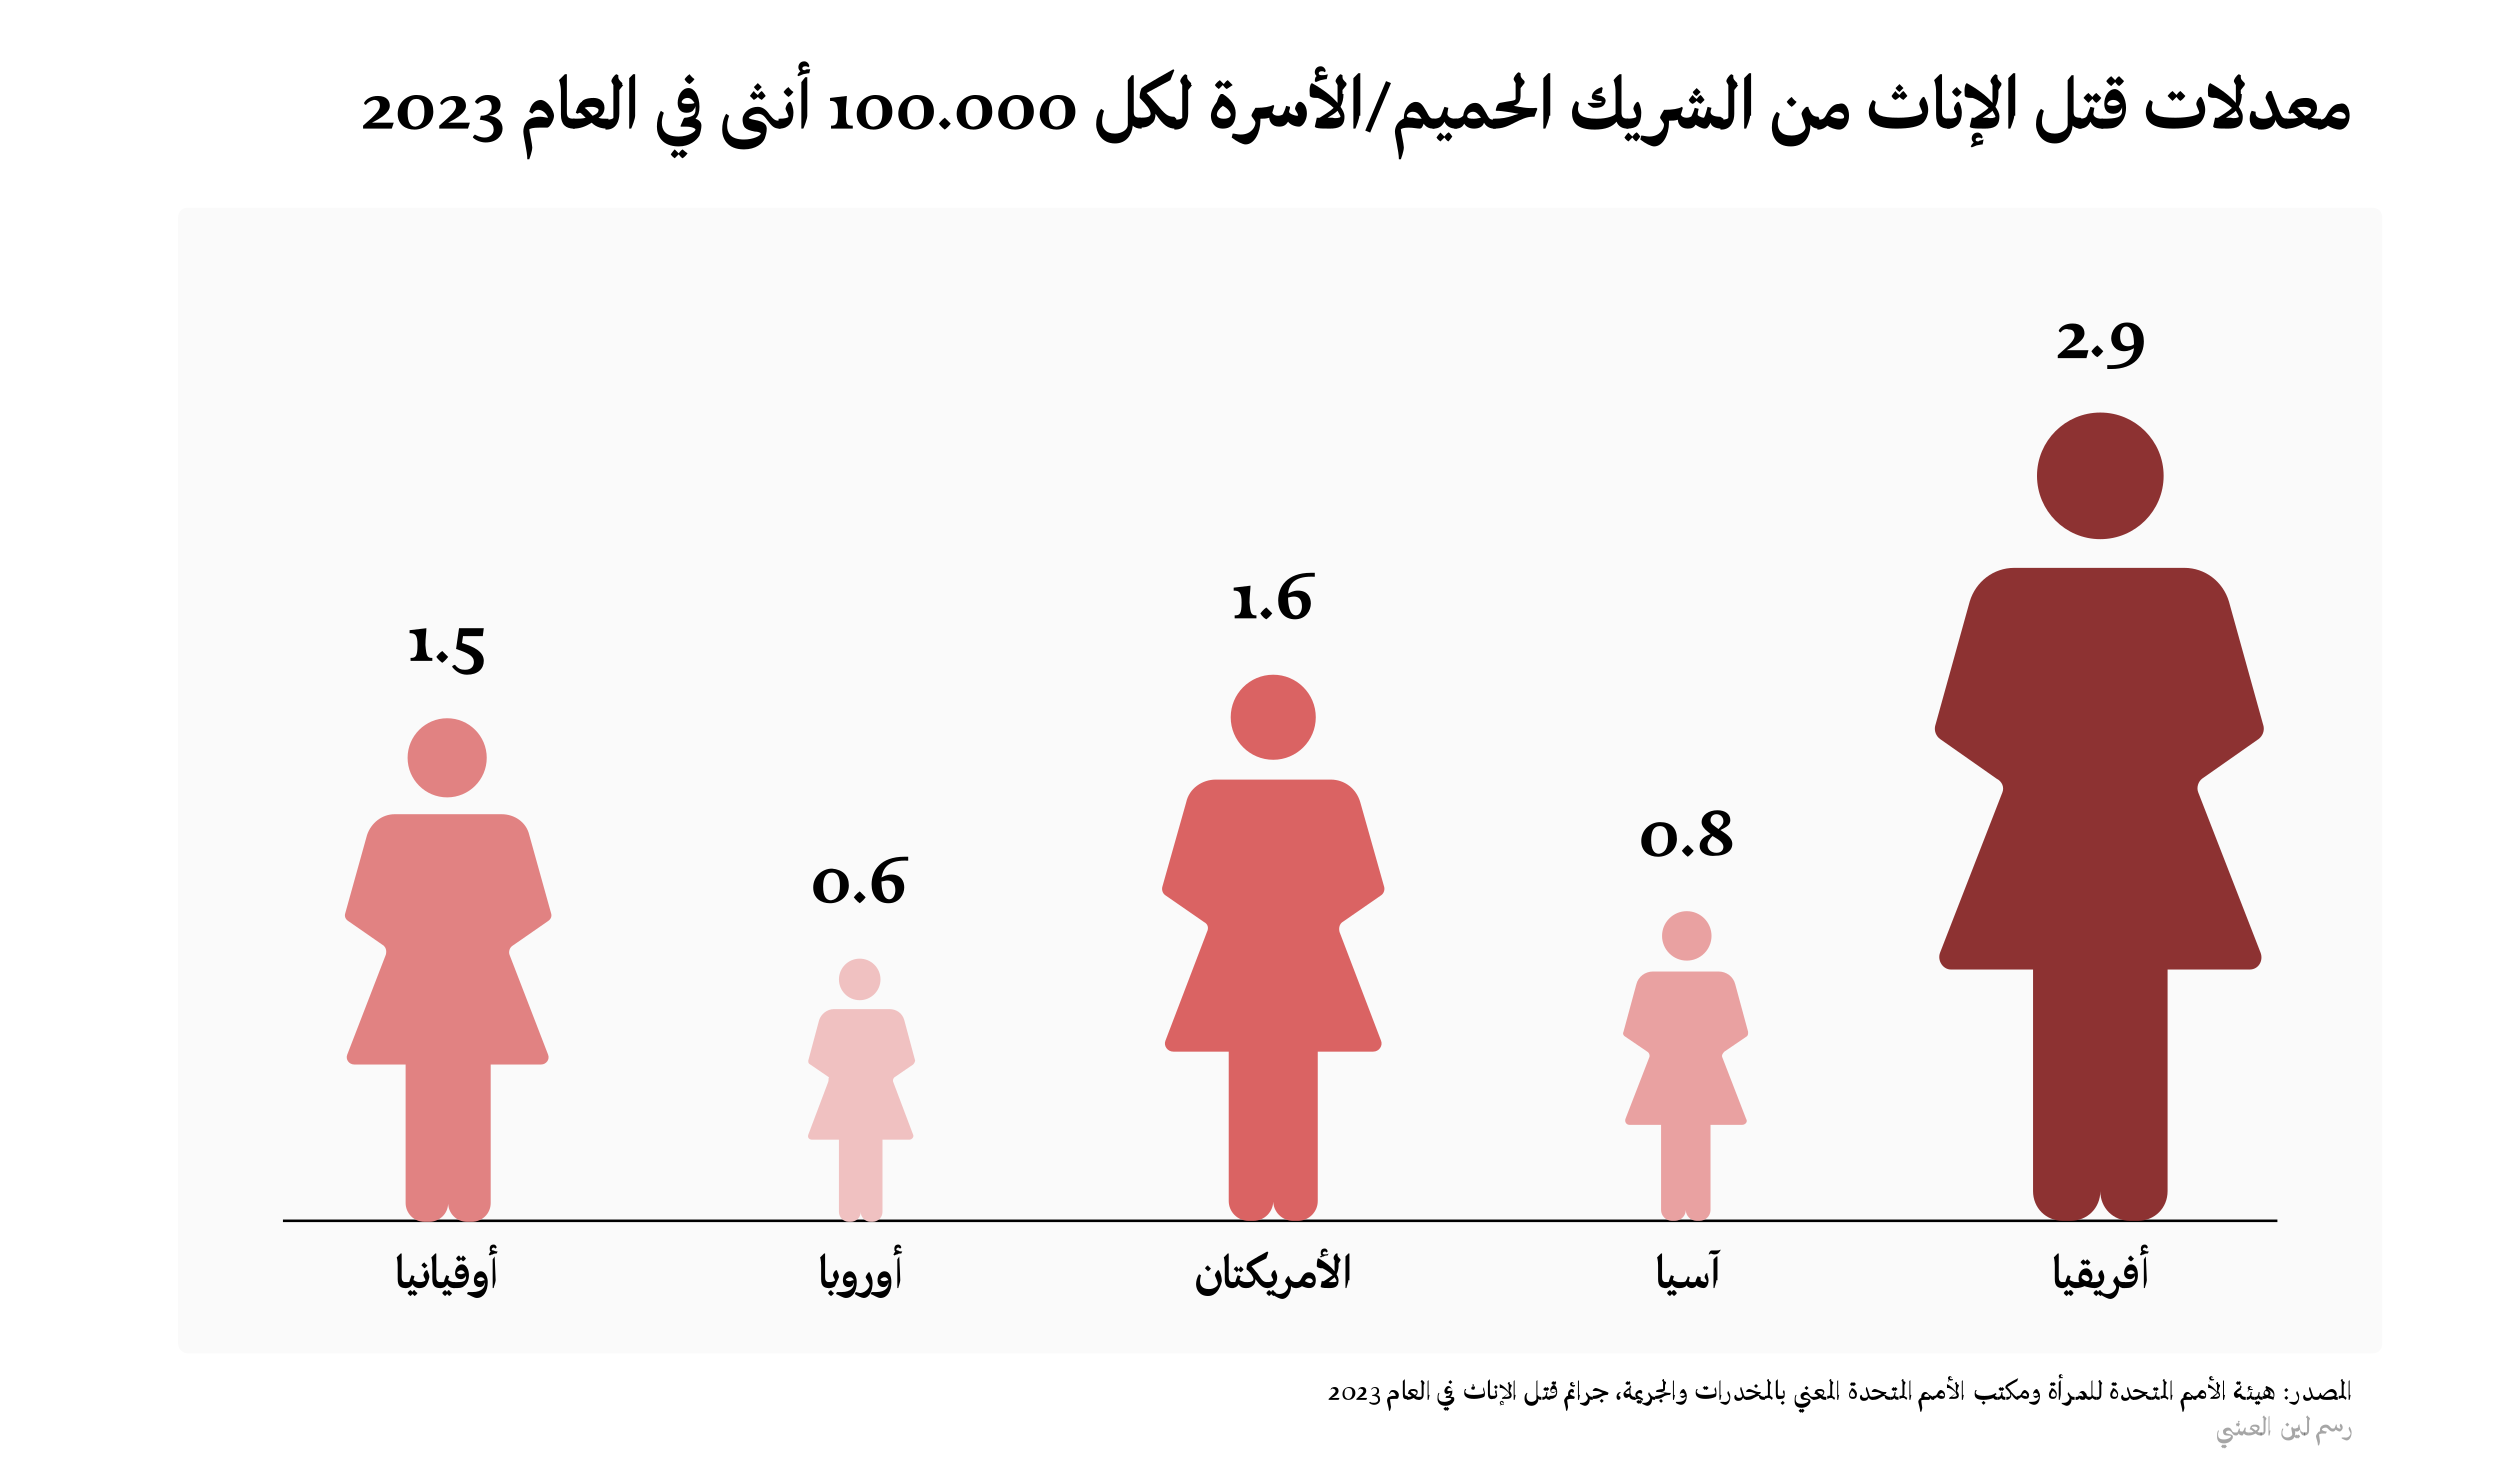<?xml version="1.0" encoding="utf-8"?>
<!-- Generator: Adobe Illustrator 25.4.1, SVG Export Plug-In . SVG Version: 6.00 Build 0)  -->
<svg version="1.1" id="Layer_1" xmlns="http://www.w3.org/2000/svg" xmlns:xlink="http://www.w3.org/1999/xlink" x="0px" y="0px"
	 viewBox="0 0 252.7 150" style="enable-background:new 0 0 252.7 150;" xml:space="preserve">
<style type="text/css">
	.st0{display:none;fill:#F2F2F2;}
	.st1{opacity:2.000000e-02;}
	.st2{opacity:0.35;}
	.st3{fill:none;stroke:#000000;stroke-width:0.26;stroke-miterlimit:10;}
	.st4{fill:#8D3232;}
	.st5{fill:#E9A1A1;}
	.st6{fill:#DA6363;}
	.st7{fill:#F0C1C1;}
	.st8{fill:#E18282;}
	.st9{fill:#2A74BB;}
	.st10{fill:none;stroke:#8A8A8A;stroke-width:0.1;stroke-miterlimit:10;}
	.st11{fill:#FFFFFF;}
	.st12{fill:none;stroke:#666666;stroke-width:0.1;stroke-miterlimit:10;stroke-dasharray:0.5;}
</style>
<path class="st1" d="M18,135.8V22c0-0.6,0.4-1,1-1h220.8c0.6,0,1,0.4,1,1v113.8c0,0.6-0.4,1-1,1H19C18.5,136.8,18,136.4,18,135.8z"
	/>
<g>
	<path d="M134.5,140.5C134.4,140.5,134.4,140.5,134.5,140.5c0-0.2,0.2-0.3,0.4-0.3c0.3,0,0.4,0.2,0.4,0.4c0,0.3-0.4,0.6-0.7,0.7
		l0.8,0l-0.1,0.2h-1v-0.1c0.5-0.5,0.7-0.6,0.7-0.8c0-0.1-0.1-0.2-0.2-0.2C134.7,140.3,134.6,140.4,134.5,140.5z"/>
	<path d="M137,140.8c0,0.4-0.3,0.7-0.7,0.7c-0.4,0-0.6-0.2-0.6-0.6c0-0.4,0.3-0.7,0.7-0.7C136.7,140.2,137,140.4,137,140.8z
		 M136.7,140.8c0-0.3-0.1-0.5-0.4-0.5c-0.3,0-0.4,0.2-0.4,0.6c0,0.3,0.2,0.5,0.4,0.5C136.5,141.4,136.7,141.2,136.7,140.8z"/>
	<path d="M137.3,140.5C137.3,140.5,137.3,140.5,137.3,140.5c0-0.2,0.2-0.3,0.4-0.3c0.3,0,0.4,0.2,0.4,0.4c0,0.3-0.4,0.6-0.7,0.7
		l0.8,0l-0.1,0.2h-1v-0.1c0.5-0.5,0.7-0.6,0.7-0.8c0-0.1-0.1-0.2-0.2-0.2C137.5,140.3,137.4,140.4,137.3,140.5z"/>
	<path d="M138.6,140.5C138.6,140.5,138.6,140.5,138.6,140.5c0-0.2,0.2-0.3,0.4-0.3c0.2,0,0.4,0.1,0.4,0.4c0,0.2-0.1,0.4-0.4,0.4
		c0.4,0,0.5,0.2,0.5,0.5c0,0.2-0.2,0.5-0.6,0.5c-0.2,0-0.4-0.1-0.5-0.2c0,0,0-0.1,0.1-0.1c0.1,0.1,0.2,0.1,0.4,0.1
		c0.2,0,0.4-0.1,0.4-0.3c0-0.2-0.1-0.4-0.6-0.4l0-0.1c0.3,0,0.5-0.2,0.5-0.4c0-0.2-0.1-0.3-0.3-0.3
		C138.8,140.3,138.7,140.4,138.6,140.5z"/>
	<path d="M141.4,141c0,0.2-0.1,0.4-0.2,0.4c-0.1,0-0.1,0-0.3,0c-0.3,0-0.4,0-0.4,0.1c0,0.1,0.1,0.6,0.1,0.7c0,0.1-0.1,0.4-0.1,0.4
		h-0.1c0-0.3-0.2-0.9-0.2-1c0-0.2,0.1-0.4,0.2-0.4c0.1,0,0.2-0.1,0.4-0.1c0.1,0,0.2,0,0.3,0c-0.1-0.3-0.2-0.4-0.4-0.4
		c-0.1,0-0.2,0.1-0.2,0.2l-0.1,0c0.1-0.3,0.2-0.4,0.4-0.4C141.3,140.5,141.4,140.9,141.4,141z"/>
	<path d="M141.8,140.9v-0.8c0-0.3,0-0.5,0-0.5s0.1-0.1,0.2-0.2h0v1.4c0,0.2,0,0.3,0.3,0.3l0,0v0.3l0,0
		C141.9,141.5,141.8,141.3,141.8,140.9z"/>
	<path d="M143.5,141.2v0.3l0,0c-0.2,0-0.4,0-0.6-0.2c-0.2,0.1-0.4,0.2-0.7,0.2l0,0v-0.3l0,0c0.2,0,0.4,0,0.5-0.1
		c-0.2-0.1-0.2-0.2-0.3-0.2c0,0-0.1,0-0.1,0l0,0c0.1-0.3,0.1-0.4,0.2-0.4c0.1-0.1,0.2-0.1,0.4-0.1c0.2,0,0.4,0.1,0.4,0.3
		c0,0.2-0.1,0.3-0.2,0.4C143.2,141.2,143.3,141.2,143.5,141.2L143.5,141.2z M142.9,140.6c-0.2,0-0.3,0-0.3,0.1
		c0.1,0.1,0.3,0.2,0.4,0.3c0.2-0.1,0.2-0.2,0.2-0.2C143.1,140.7,143.1,140.6,142.9,140.6z"/>
	<path d="M144,139.8l-0.1,0.2v1c0,0.2-0.1,0.5-0.5,0.5l0,0v-0.3l0,0c0.2,0,0.3,0,0.3-0.1v-1.3c0-0.1-0.1-0.1-0.1-0.1
		c0-0.1,0.1-0.2,0.1-0.2l0.1,0v0.1C143.9,139.6,143.9,139.6,144,139.8L144,139.8z"/>
	<path d="M144.5,141c0,0.1-0.1,0.4-0.1,0.5h-0.1v-1.9l0.1-0.1h0V141z"/>
	<path d="M147,141.4c0,0.1,0,0.2-0.1,0.3c-0.1,0.2-0.4,0.4-0.8,0.4c-0.6,0-0.8-0.4-0.8-0.7c0-0.2,0-0.4,0.1-0.6l0.1,0
		c0,0-0.1,0.2-0.1,0.4c0,0.3,0.1,0.5,0.6,0.5c0.4,0,0.7-0.2,0.7-0.3c0-0.1-0.1-0.1-0.5-0.1h-0.1l0,0l0.1-0.2l0,0
		c0.2,0,0.3,0,0.3-0.1c0.1-0.1,0.1-0.1,0.1-0.2c0,0,0-0.1,0-0.1c0,0.1,0,0.1-0.1,0.1c0,0-0.1,0.1-0.2,0.1c-0.2,0-0.3-0.1-0.3-0.3
		c0-0.2,0.2-0.5,0.4-0.5c0.2,0,0.4,0.3,0.4,0.6c0,0.2-0.1,0.4-0.2,0.5C146.9,141.2,147,141.2,147,141.4z M146.5,142.4
		c-0.1,0.1-0.2,0.2-0.2,0.2c-0.1,0-0.1-0.1-0.1-0.1c-0.1,0.1-0.1,0.1-0.1,0.1c-0.1-0.1-0.2-0.2-0.2-0.2s0.1-0.1,0.2-0.2
		c0,0,0.1,0.1,0.1,0.1c0,0,0.1-0.1,0.1-0.1C146.4,142.3,146.4,142.3,146.5,142.4z M146.8,140.5c-0.1-0.1-0.1-0.2-0.3-0.2
		c-0.1,0-0.2,0.1-0.2,0.2c0,0.1,0,0.1,0.2,0.1C146.7,140.6,146.8,140.6,146.8,140.5z M146.4,139.7c0,0,0.1-0.1,0.2-0.2
		c0,0,0.1,0.1,0.2,0.2c-0.1,0.1-0.2,0.2-0.2,0.2C146.5,139.8,146.4,139.7,146.4,139.7z"/>
	<path d="M150.1,140.8c0,0.2,0,0.3-0.1,0.4c-0.2,0.1-0.6,0.2-1,0.2c-0.8,0-1-0.3-1-0.6c0-0.1,0-0.3,0.1-0.4l0.1,0
		c0,0.1-0.1,0.2-0.1,0.2c0,0.2,0.1,0.4,0.9,0.4c0.6,0,1-0.1,1-0.2c0-0.1-0.1-0.3-0.1-0.4c0,0,0.1-0.2,0.1-0.2h0
		C150,140.5,150.1,140.7,150.1,140.8z M148.7,140.3c0,0,0.1-0.1,0.1-0.2c0,0,0.1,0.1,0.1,0.1c0,0,0.1-0.1,0.1-0.1
		c0,0,0.1,0.1,0.1,0.2c-0.1,0.1-0.1,0.2-0.1,0.2c-0.1,0-0.1-0.1-0.1-0.1c-0.1,0.1-0.1,0.1-0.1,0.1
		C148.7,140.3,148.7,140.3,148.7,140.3z M148.8,140c0,0,0.1-0.1,0.1-0.1c0,0,0.1,0.1,0.1,0.1c-0.1,0.1-0.1,0.2-0.1,0.2
		C148.9,140,148.8,140,148.8,140z"/>
	<path d="M150.4,140.9v-0.8c0-0.3,0-0.5,0-0.5s0.1-0.1,0.2-0.2h0v1.4c0,0.2,0,0.3,0.3,0.3l0,0v0.3l0,0
		C150.6,141.5,150.4,141.3,150.4,140.9z"/>
	<path d="M151.2,141.3c-0.1,0.1-0.2,0.1-0.4,0.1l0,0v-0.3l0,0c0.2,0,0.4,0,0.4-0.1s-0.1-0.3-0.1-0.3c0,0,0.1-0.2,0.1-0.2h0
		c0.1,0.1,0.1,0.2,0.1,0.4C151.4,141.1,151.3,141.2,151.2,141.3z M151,140.2c0,0,0.1-0.1,0.2-0.2c0,0,0.1,0.1,0.2,0.2
		c-0.1,0.1-0.2,0.2-0.2,0.2C151.1,140.3,151,140.2,151,140.2z"/>
	<path d="M152.7,140.1c0,0.2,0,0.4-0.1,0.5c0.1,0.1,0.2,0.3,0.2,0.4c0,0.3-0.2,0.4-0.5,0.4c-0.3,0-0.4,0-0.5,0l0,0l0.1-0.2
		c0,0,0.1,0,0.1,0c0.1-0.1,0.4-0.3,0.5-0.4c-0.2-0.2-0.4-0.4-0.7-0.5c-0.1,0-0.2,0-0.2,0l0,0c0,0,0-0.2,0-0.4l0,0
		c0.4,0.2,0.7,0.5,0.9,0.8c0-0.1,0-0.1,0-0.2v-0.5c0-0.1-0.1-0.1-0.1-0.1c0-0.1,0.1-0.2,0.1-0.2l0.1,0v0.1c0,0.1,0,0.1,0.2,0.2v0.1
		l-0.1,0.2V140.1z M152,141.9L152,141.9l0,0.1c-0.1,0-0.2,0-0.2,0c-0.1,0-0.1,0-0.2,0.1l0,0c0-0.1,0.1-0.1,0.1-0.1
		c0,0-0.1-0.1-0.1-0.2c0-0.1,0.1-0.2,0.2-0.2c0.1,0,0.2,0.1,0.2,0.2L152,141.9c-0.1-0.1-0.2-0.2-0.2-0.2c-0.1,0-0.1,0.1-0.1,0.1
		c0,0,0,0.1,0.1,0.1C151.9,142,152,141.9,152,141.9z M152.6,141.1c0-0.1-0.1-0.2-0.1-0.3c-0.1,0.1-0.3,0.3-0.4,0.4
		c0.1,0,0.2,0,0.2,0C152.4,141.2,152.6,141.1,152.6,141.1z"/>
	<path d="M153.2,141c0,0.1-0.1,0.4-0.1,0.5H153v-1.9l0.1-0.1h0V141z"/>
	<path d="M155.8,141.2v0.3l0,0c-0.1,0-0.2,0-0.3-0.1c0,0.4-0.3,0.7-0.7,0.7c-0.5,0-0.7-0.4-0.7-0.7c0-0.2,0-0.4,0.2-0.6l0.1,0
		c0,0-0.1,0.2-0.1,0.4c0,0.2,0.1,0.5,0.5,0.5c0.3,0,0.5-0.2,0.5-0.3v-1.8l0.1-0.1h0v1.5C155.5,141.1,155.5,141.2,155.8,141.2
		L155.8,141.2z"/>
	<path d="M156.7,141.2v0.3l0,0c-0.3,0-0.4-0.1-0.4-0.2c-0.1,0.1-0.2,0.2-0.4,0.2l0,0v-0.3l0,0c0.2,0,0.2,0,0.3-0.1
		c0,0,0.1-0.2,0.1-0.4l0.1,0c0,0,0,0.2,0,0.2C156.3,141.1,156.4,141.2,156.7,141.2L156.7,141.2z M156,140.4c0,0,0.1-0.1,0.2-0.2
		c0,0,0.1,0.1,0.1,0.1c0,0,0.1-0.1,0.1-0.1c0,0,0.1,0.1,0.2,0.2c-0.1,0.1-0.2,0.2-0.2,0.2c-0.1,0-0.1-0.1-0.1-0.1
		c-0.1,0.1-0.1,0.1-0.1,0.1C156,140.5,156,140.4,156,140.4z"/>
	<path d="M157.4,140.7c0,0.3-0.1,0.5-0.3,0.6c-0.1,0.1-0.3,0.1-0.5,0.1l0,0v-0.3l0,0c0.4,0,0.7,0,0.7-0.4c0,0,0-0.1,0-0.1
		c0,0.1,0,0.1-0.1,0.1c0,0-0.1,0.1-0.2,0.1c-0.2,0-0.3-0.1-0.3-0.3c0-0.2,0.2-0.5,0.4-0.5C157.3,140.1,157.4,140.4,157.4,140.7z
		 M156.8,139.8c0,0,0.1-0.1,0.2-0.2c0,0,0.1,0.1,0.1,0.1c0,0,0.1-0.1,0.1-0.1c0,0,0.1,0.1,0.1,0.2c-0.1,0.1-0.1,0.2-0.1,0.2
		c-0.1,0-0.1-0.1-0.1-0.1c-0.1,0.1-0.1,0.1-0.1,0.1C156.8,139.8,156.8,139.8,156.8,139.8z M157.3,140.6c-0.1-0.1-0.1-0.2-0.3-0.2
		c-0.1,0-0.2,0.1-0.2,0.2c0,0.1,0,0.1,0.2,0.1C157.1,140.7,157.2,140.7,157.3,140.6z"/>
	<path d="M158.7,140.9c0,0.1,0.3,0.2,0.5,0.3l0,0l-0.1,0.2h0c-0.1,0-0.2,0-0.4,0c-0.1,0-0.3,0.1-0.3,0.1c0,0.1,0.1,0.6,0.1,0.7
		c0,0.1-0.1,0.4-0.1,0.4h-0.1c0-0.3-0.2-0.9-0.2-1c0-0.2,0.2-0.4,0.3-0.5c0,0,0.1,0,0.1,0c0-0.1,0-0.1,0-0.2c0-0.3,0.2-0.5,0.4-0.5
		c0.1,0,0.2,0.1,0.2,0.2c0,0.1-0.1,0.2-0.1,0.2h0c0,0-0.1-0.1-0.2-0.1C158.8,140.7,158.7,140.8,158.7,140.9z M158.8,140.1
		c0,0-0.1-0.1-0.1-0.2c0-0.1,0.1-0.2,0.2-0.2c0.1,0,0.2,0.1,0.2,0.2l0,0c0,0-0.1-0.1-0.1-0.1c-0.1,0-0.1,0.1-0.1,0.1
		c0,0,0,0.1,0.1,0.1c0,0,0.1,0,0.2,0l0,0l0,0.1C159.1,140.2,159,140.2,158.8,140.1c0,0.1,0,0.1-0.1,0.2l0,0
		C158.8,140.2,158.8,140.1,158.8,140.1z"/>
	<path d="M159.7,141c0,0.1-0.1,0.4-0.1,0.5h-0.1v-1.9l0.1-0.1h0V141z"/>
	<path d="M161,141.2v0.3l0,0c-0.2,0-0.3,0-0.3-0.1c0,0.4-0.2,0.7-0.5,0.7c-0.1,0-0.3-0.1-0.5-0.2l0-0.1c0,0,0.2,0,0.2,0
		c0.4,0,0.6-0.3,0.6-0.5c0-0.1-0.2-0.3-0.2-0.4c0-0.1,0.1-0.2,0.1-0.2h0c0,0.1,0,0.1,0.1,0.2C160.6,141.1,160.7,141.2,161,141.2
		L161,141.2z"/>
	<path d="M162.6,140.8l-0.1,0.2l-0.1,0c-0.2,0-0.5,0.1-0.6,0.2c-0.3,0.2-0.5,0.2-0.8,0.2l0,0v-0.3l0,0c0.3,0,0.5-0.1,0.8-0.2
		c0.1,0,0.1-0.1,0.2-0.1c-0.2-0.1-0.4-0.2-0.6-0.2l-0.4,0l0,0c0-0.1,0-0.1,0.1-0.2c0,0,0.1-0.1,0.2-0.1c0.2,0,0.7,0.3,0.9,0.3
		C162.4,140.7,162.5,140.7,162.6,140.8L162.6,140.8z M162.1,141.6c-0.1,0.1-0.2,0.2-0.2,0.2c-0.1-0.1-0.2-0.2-0.2-0.2
		s0.1-0.1,0.2-0.2C161.9,141.4,162,141.5,162.1,141.6z"/>
	<path d="M163.6,141.1c0,0,0.2,0,0.2,0.2c0,0.1-0.1,0.2-0.2,0.2c-0.1,0-0.2-0.1-0.2-0.3c0-0.3,0.2-0.5,0.4-0.5l0,0.1
		C163.7,140.8,163.6,141,163.6,141.1z"/>
	<path d="M165.3,141.2v0.3l-0.1,0c-0.2,0-0.5-0.1-0.5-0.4c0,0.1,0,0.1-0.1,0.1c0,0-0.1,0.1-0.2,0.1c-0.2,0-0.3-0.2-0.3-0.4
		c0-0.2,0.2-0.3,0.4-0.5c0.1-0.1,0.2-0.1,0.2-0.1v-0.1c0,0,0.1-0.2,0.1-0.2l0,0v0c0,0.1,0.1,0.2,0.1,0.2l0,0c0,0,0,0-0.1,0.1
		c0,0.2,0,0.4,0,0.5C164.9,141.1,165,141.2,165.3,141.2L165.3,141.2z M164.7,140.9c0-0.1,0-0.3,0-0.4c-0.1,0-0.2,0.1-0.2,0.1
		c-0.1,0.1-0.2,0.1-0.2,0.2c0,0,0.1,0.1,0.2,0.1C164.6,140.9,164.7,140.9,164.7,140.9z M164.3,139.8c0,0,0.1-0.1,0.2-0.2
		c0,0,0.1,0.1,0.1,0.1c0,0,0.1-0.1,0.1-0.1c0,0,0.1,0.1,0.1,0.2c-0.1,0.1-0.1,0.2-0.1,0.2c-0.1,0-0.1-0.1-0.1-0.1
		c-0.1,0.1-0.1,0.1-0.1,0.1C164.3,139.9,164.3,139.8,164.3,139.8z"/>
	<path d="M165.5,141.4c-0.1,0-0.2,0.1-0.3,0.1l0,0v-0.2l0,0c0.1,0,0.2,0,0.2,0c0-0.1-0.1-0.1-0.1-0.3c0-0.3,0.3-0.5,0.5-0.5
		c0.1,0,0.2,0.1,0.2,0.2c0,0.1-0.1,0.2-0.1,0.2h0c0,0-0.1-0.1-0.2-0.1c-0.1,0-0.2,0.1-0.2,0.2c0,0.1,0.3,0.2,0.6,0.4l0,0l-0.1,0.2h0
		C165.8,141.4,165.7,141.4,165.5,141.4C165.6,141.4,165.6,141.4,165.5,141.4z M166,141.7c-0.1,0.1-0.2,0.2-0.2,0.2
		c-0.1,0-0.1-0.1-0.1-0.1c-0.1,0.1-0.1,0.1-0.1,0.1c-0.1-0.1-0.2-0.2-0.2-0.2s0.1-0.1,0.2-0.2c0,0,0.1,0.1,0.1,0.1
		c0,0,0.1-0.1,0.1-0.1C165.9,141.6,166,141.7,166,141.7z"/>
	<path d="M167.3,141.2v0.3l0,0c-0.2,0-0.3,0-0.3-0.1c0,0.4-0.2,0.7-0.5,0.7c-0.1,0-0.3-0.1-0.5-0.2l0-0.1c0,0,0.2,0,0.2,0
		c0.4,0,0.6-0.3,0.6-0.5c0-0.1-0.2-0.3-0.2-0.4c0-0.1,0.1-0.2,0.1-0.2h0c0,0.1,0,0.1,0.1,0.2C166.9,141.1,167,141.2,167.3,141.2
		L167.3,141.2z"/>
	<path d="M168.9,140.8l-0.1,0.2h-0.1c-0.2,0-0.5,0.1-0.6,0.2c-0.3,0.2-0.5,0.2-0.8,0.2l0,0v-0.3l0,0c0.3,0,0.5-0.1,0.8-0.2
		c0.1,0,0.1-0.1,0.2-0.1c-0.3-0.1-0.6-0.1-0.9-0.1l0,0c0,0,0-0.2,0.1-0.2c0.4-0.1,0.6-0.1,0.6-0.1v-0.7c0-0.1-0.1-0.1-0.1-0.1
		c0-0.1,0.1-0.2,0.1-0.2l0.1,0v0.1c0,0.1,0,0.1,0.2,0.2v0.1l-0.1,0.2v0.3c0,0.2,0,0.3-0.3,0.4C168.2,140.7,168.4,140.8,168.9,140.8
		L168.9,140.8z M168.1,141.6c-0.1,0.1-0.2,0.2-0.2,0.2c-0.1-0.1-0.2-0.2-0.2-0.2s0.1-0.1,0.2-0.2C168,141.5,168,141.6,168.1,141.6z"
		/>
	<path d="M169.3,141c0,0.1-0.1,0.4-0.1,0.5h-0.1v-1.9l0.1-0.1h0V141z"/>
	<path d="M170.5,141.1c0,0.5-0.2,0.9-0.6,0.9c-0.1,0-0.4-0.1-0.5-0.2l0-0.1c0,0,0.1,0,0.3,0c0.6,0,0.7-0.4,0.7-0.5c0,0,0-0.1,0-0.1
		c0,0.1,0,0.1-0.1,0.1c0,0-0.1,0.1-0.2,0.1c-0.2,0-0.3-0.2-0.3-0.4c0-0.2,0.2-0.5,0.4-0.5C170.3,140.5,170.5,140.8,170.5,141.1z
		 M170.3,141c0-0.1-0.1-0.2-0.3-0.2c-0.1,0-0.2,0.1-0.2,0.2c0,0.1,0,0.1,0.2,0.1C170.2,141.1,170.2,141.1,170.3,141z"/>
	<path d="M173.5,140.8c0,0.2,0,0.3-0.1,0.4c-0.2,0.1-0.6,0.2-1,0.2c-0.8,0-1-0.3-1-0.6c0-0.1,0-0.3,0.1-0.4l0.1,0
		c0,0.1-0.1,0.2-0.1,0.2c0,0.2,0.1,0.4,0.9,0.4c0.6,0,1-0.1,1-0.2c0-0.1-0.1-0.3-0.1-0.4c0,0,0.1-0.2,0.1-0.2h0
		C173.5,140.5,173.5,140.7,173.5,140.8z M172.1,140.3c0,0,0.1-0.1,0.2-0.2c0,0,0.1,0.1,0.1,0.1c0,0,0.1-0.1,0.1-0.1
		c0,0,0.1,0.1,0.2,0.2c-0.1,0.1-0.2,0.2-0.2,0.2c-0.1,0-0.1-0.1-0.1-0.1c-0.1,0.1-0.1,0.1-0.1,0.1
		C172.2,140.3,172.1,140.3,172.1,140.3z"/>
	<path d="M174,141c0,0.1-0.1,0.4-0.1,0.5h-0.1v-1.9l0.1-0.1h0V141z"/>
	<path d="M174.8,141.3c0-0.1-0.2-0.4-0.2-0.5c0-0.1,0.1-0.2,0.1-0.2h0c0.1,0.2,0.2,0.4,0.2,0.6c0,0.4-0.2,0.8-0.5,0.8
		c-0.1,0-0.3-0.1-0.5-0.2l0-0.1c0.1,0,0.2,0,0.3,0C174.7,141.8,174.8,141.4,174.8,141.3z"/>
	<path d="M176.6,141.2v0.3l0,0c-0.2,0-0.4-0.1-0.4-0.3c0,0.1,0,0.1-0.1,0.2c0,0.1-0.2,0.2-0.4,0.2c-0.3,0-0.4-0.2-0.4-0.4
		c0-0.1,0.1-0.2,0.1-0.2l0.1,0c0,0,0,0.1,0,0.1c0,0.1,0.1,0.2,0.3,0.2c0.2,0,0.3-0.1,0.3-0.2c0-0.1-0.2-0.6-0.2-0.7
		c0,0,0-0.2,0.1-0.2h0l0.2,0.6C176.3,141.1,176.3,141.2,176.6,141.2L176.6,141.2z"/>
	<path d="M178.4,141.2v0.3l-0.1,0c-0.3,0-0.5-0.1-0.5-0.4c-0.2,0-0.3,0.1-0.5,0.2c-0.3,0.2-0.5,0.2-0.8,0.2l0,0v-0.3l0,0
		c0.3,0,0.5-0.1,0.8-0.2c0.1,0,0.1-0.1,0.2-0.1c-0.2-0.1-0.4-0.2-0.6-0.2l-0.4,0l0,0c0-0.1,0-0.1,0.1-0.2c0,0,0.1-0.1,0.2-0.1
		c0.2,0,0.7,0.3,0.9,0.3c0.1,0,0.2,0,0.3,0l0,0l-0.1,0.2l-0.1,0c0,0-0.1,0-0.1,0C178,141.1,178.1,141.2,178.4,141.2L178.4,141.2z
		 M177.3,140.1c0,0,0.1-0.1,0.2-0.2c0,0,0.1,0.1,0.2,0.2c-0.1,0.1-0.2,0.2-0.2,0.2C177.4,140.2,177.3,140.1,177.3,140.1z"/>
	<path d="M179.2,141.3l-0.1,0.2h0c-0.1-0.1-0.2-0.2-0.3-0.2c0,0-0.1,0-0.1,0c-0.1,0-0.2,0.1-0.3,0.1l0,0v-0.3l0,0
		c0.1,0,0.3,0,0.3-0.1c0-0.1,0-0.1,0-0.2v-1.1c0-0.1-0.1-0.1-0.1-0.1c0-0.1,0.1-0.2,0.1-0.2l0.1,0v0.1c0,0.1,0,0.1,0.2,0.2v0.1
		l-0.1,0.2v1C178.8,141,179.1,141.2,179.2,141.3L179.2,141.3z"/>
	<path d="M179.5,140.9v-0.8c0-0.3,0-0.5,0-0.5s0.1-0.1,0.2-0.2h0v1.4c0,0.2,0,0.3,0.3,0.3l0,0v0.3l0,0
		C179.6,141.5,179.5,141.3,179.5,140.9z"/>
	<path d="M180.3,141.3c-0.1,0.1-0.2,0.1-0.4,0.1l0,0v-0.3l0,0c0.2,0,0.4,0,0.4-0.1s-0.1-0.3-0.1-0.3c0,0,0.1-0.2,0.1-0.2h0
		c0.1,0.1,0.1,0.2,0.1,0.4C180.4,141.1,180.4,141.2,180.3,141.3z M180,141.8c0,0,0.1-0.1,0.2-0.2c0,0,0.1,0.1,0.2,0.2
		c-0.1,0.1-0.2,0.2-0.2,0.2C180,141.9,180,141.8,180,141.8z"/>
	<path d="M183.4,141.2v0.3l0,0c-0.2,0-0.3-0.1-0.5-0.3c-0.1-0.1-0.2-0.2-0.3-0.2c-0.2,0-0.3,0.1-0.3,0.2c0,0.2,0.7,0.1,0.7,0.4
		c0,0.1,0,0.2-0.1,0.3c-0.1,0.2-0.4,0.4-0.8,0.4c-0.6,0-0.7-0.4-0.7-0.7c0-0.2,0-0.4,0.1-0.6l0.1,0c0,0-0.1,0.2-0.1,0.4
		c0,0.3,0.1,0.5,0.6,0.5c0.4,0,0.7-0.2,0.7-0.3c0-0.1-0.1-0.1-0.3-0.1c-0.1,0-0.3,0-0.4-0.1c-0.1-0.1-0.1-0.3-0.1-0.4
		c0.1-0.2,0.3-0.3,0.5-0.3c0.2,0,0.3,0.1,0.4,0.3S183.2,141.2,183.4,141.2L183.4,141.2z M182.4,142.6c-0.1,0.1-0.2,0.2-0.2,0.2
		c-0.1,0-0.1-0.1-0.1-0.1c-0.1,0.1-0.1,0.1-0.1,0.1c-0.1-0.1-0.2-0.2-0.2-0.2s0.1-0.1,0.2-0.2c0,0,0.1,0.1,0.1,0.1
		c0,0,0.1-0.1,0.1-0.1C182.3,142.4,182.3,142.5,182.4,142.6z M182.4,140.3c0,0,0.1-0.1,0.2-0.2c0,0,0.1,0.1,0.2,0.2
		c-0.1,0.1-0.2,0.2-0.2,0.2C182.5,140.4,182.4,140.3,182.4,140.3z"/>
	<path d="M184.6,141.2v0.3l0,0c-0.2,0-0.4,0-0.6-0.2c-0.2,0.1-0.4,0.2-0.7,0.2l0,0v-0.3l0,0c0.2,0,0.4,0,0.5-0.1
		c-0.2-0.1-0.2-0.2-0.3-0.2c0,0-0.1,0-0.1,0l0,0c0.1-0.3,0.1-0.4,0.2-0.4c0.1-0.1,0.2-0.1,0.4-0.1c0.2,0,0.4,0.1,0.4,0.3
		c0,0.2-0.1,0.3-0.2,0.4C184.3,141.2,184.5,141.2,184.6,141.2L184.6,141.2z M184,140.6c-0.2,0-0.3,0-0.3,0.1
		c0.1,0.1,0.3,0.2,0.4,0.3c0.2-0.1,0.2-0.2,0.2-0.2C184.3,140.7,184.2,140.6,184,140.6z"/>
	<path d="M185.5,141.3l-0.1,0.2h0c-0.1-0.1-0.2-0.2-0.3-0.2c0,0-0.1,0-0.1,0c-0.1,0-0.2,0.1-0.3,0.1l0,0v-0.3l0,0
		c0.1,0,0.3,0,0.3-0.1c0-0.1,0-0.1,0-0.2v-1.1c0-0.1-0.1-0.1-0.1-0.1c0-0.1,0.1-0.2,0.1-0.2l0.1,0v0.1c0,0.1,0,0.1,0.2,0.2v0.1
		l-0.1,0.2v1C185.1,141,185.3,141.2,185.5,141.3L185.5,141.3z"/>
	<path d="M185.9,141c0,0.1-0.1,0.4-0.1,0.5h-0.1v-1.9l0.1-0.1h0V141z"/>
	<path d="M187.7,140.9c0,0.3-0.1,0.5-0.4,0.5c-0.3,0-0.4-0.2-0.4-0.4c0-0.2,0.1-0.4,0.2-0.5c0-0.1,0.1-0.2,0.1-0.2h0
		C187.5,140.4,187.7,140.7,187.7,140.9z M187,139.9c0,0,0.1-0.1,0.2-0.2c0,0,0.1,0.1,0.1,0.1c0,0,0.1-0.1,0.1-0.1
		c0,0,0.1,0.1,0.2,0.2c-0.1,0.1-0.2,0.2-0.2,0.2c-0.1,0-0.1-0.1-0.1-0.1c-0.1,0.1-0.1,0.1-0.1,0.1C187,140,187,139.9,187,139.9z
		 M187.5,141c0-0.1-0.1-0.3-0.3-0.4c-0.1,0.1-0.2,0.3-0.2,0.4c0,0.1,0,0.2,0.3,0.2C187.5,141.2,187.5,141.1,187.5,141z"/>
	<path d="M189.3,141.2v0.3l0,0c-0.2,0-0.4-0.1-0.4-0.3c0,0.1,0,0.1-0.1,0.2c0,0.1-0.2,0.2-0.4,0.2c-0.3,0-0.4-0.2-0.4-0.4
		c0-0.1,0.1-0.2,0.1-0.2l0.1,0c0,0,0,0.1,0,0.1c0,0.1,0.1,0.2,0.3,0.2c0.2,0,0.3-0.1,0.3-0.2c0-0.1-0.2-0.6-0.2-0.7
		c0,0,0-0.2,0.1-0.2h0l0.2,0.6C189,141.1,189,141.2,189.3,141.2L189.3,141.2z"/>
	<path d="M191.1,141.2v0.3l-0.1,0c-0.3,0-0.5-0.1-0.5-0.4c-0.2,0-0.3,0.1-0.5,0.2c-0.3,0.2-0.5,0.2-0.8,0.2l0,0v-0.3l0,0
		c0.3,0,0.5-0.1,0.8-0.2c0.1,0,0.1-0.1,0.2-0.1c-0.2-0.1-0.4-0.2-0.6-0.2l-0.4,0l0,0c0-0.1,0-0.1,0.1-0.2c0,0,0.1-0.1,0.2-0.1
		c0.2,0,0.7,0.3,0.9,0.3c0.1,0,0.2,0,0.3,0l0,0l-0.1,0.2l-0.1,0c0,0-0.1,0-0.1,0C190.7,141.1,190.8,141.2,191.1,141.2L191.1,141.2z"
		/>
	<path d="M191.9,141.2v0.3l0,0c-0.3,0-0.4-0.1-0.4-0.2c-0.1,0.1-0.2,0.2-0.4,0.2l0,0v-0.3l0,0c0.2,0,0.2,0,0.3-0.1
		c0,0,0.1-0.2,0.1-0.4l0.1,0c0,0,0,0.2,0,0.2C191.5,141.1,191.6,141.2,191.9,141.2L191.9,141.2z M191.2,140.4c0,0,0.1-0.1,0.2-0.2
		c0,0,0.1,0.1,0.1,0.1c0,0,0.1-0.1,0.1-0.1c0,0,0.1,0.1,0.2,0.2c-0.1,0.1-0.2,0.2-0.2,0.2c-0.1,0-0.1-0.1-0.1-0.1
		c-0.1,0.1-0.1,0.1-0.1,0.1C191.2,140.5,191.2,140.4,191.2,140.4z"/>
	<path d="M192.8,141.3l-0.1,0.2h0c-0.1-0.1-0.2-0.2-0.3-0.2c0,0-0.1,0-0.1,0c-0.1,0-0.2,0.1-0.3,0.1l0,0v-0.3l0,0
		c0.1,0,0.3,0,0.3-0.1c0-0.1,0-0.1,0-0.2v-1.1c0-0.1-0.1-0.1-0.1-0.1c0-0.1,0.1-0.2,0.1-0.2l0.1,0v0.1c0,0.1,0,0.1,0.2,0.2v0.1
		l-0.1,0.2v1C192.3,141,192.6,141.2,192.8,141.3L192.8,141.3z"/>
	<path d="M193.2,141c0,0.1-0.1,0.4-0.1,0.5H193v-1.9l0.1-0.1h0V141z"/>
	<path d="M195.5,141.2v0.3l0,0c-0.2,0-0.3,0-0.4-0.2c0,0.1-0.1,0.2-0.1,0.2c-0.1,0-0.3,0-0.5,0c-0.2,0-0.3,0-0.3,0.1
		c0,0.1,0.1,0.6,0.1,0.7c0,0.1-0.1,0.4-0.1,0.4h-0.1c0-0.3-0.2-0.9-0.2-1c0-0.2,0.2-0.4,0.3-0.4c0,0,0-0.1,0-0.1
		c0-0.3,0.2-0.5,0.4-0.5c0.2,0,0.2,0.1,0.4,0.3C195.3,141.1,195.3,141.2,195.5,141.2L195.5,141.2z M195,141.2
		C195,141.2,195,141.1,195,141.2c-0.1-0.3-0.2-0.3-0.3-0.3c-0.1,0-0.2,0.1-0.2,0.2c0,0.1,0.1,0.1,0.3,0.1
		C194.9,141.2,195,141.2,195,141.2z"/>
	<path d="M196.6,141c0,0.3-0.1,0.4-0.4,0.4c-0.1,0-0.3-0.1-0.4-0.2c-0.1,0.1-0.2,0.2-0.4,0.2l0,0v-0.3l0,0c0.2,0,0.3,0,0.4-0.2
		c0.1-0.2,0.2-0.4,0.4-0.4C196.5,140.6,196.6,140.8,196.6,141z M196.5,141.1c0-0.1-0.1-0.3-0.2-0.3c-0.1,0-0.2,0.1-0.3,0.2
		c0.1,0.1,0.2,0.1,0.3,0.1C196.4,141.2,196.5,141.1,196.5,141.1z"/>
	<path d="M197.9,140.1c0,0.2,0,0.4-0.1,0.5c0.1,0.1,0.2,0.3,0.2,0.4c0,0.3-0.2,0.4-0.5,0.4c-0.3,0-0.4,0-0.5,0l0,0l0.1-0.2
		c0,0,0.1,0,0.1,0c0.1-0.1,0.4-0.3,0.5-0.4c-0.2-0.2-0.4-0.4-0.7-0.5c-0.1,0-0.2,0-0.2,0l0,0c0,0,0-0.2,0-0.4l0,0
		c0.4,0.2,0.7,0.5,0.9,0.8c0-0.1,0-0.1,0-0.2v-0.5c0-0.1-0.1-0.1-0.1-0.1c0-0.1,0.1-0.2,0.1-0.2l0.1,0v0.1c0,0.1,0,0.1,0.2,0.2v0.1
		l-0.1,0.2V140.1z M197,139.5c0,0-0.1-0.1-0.1-0.2c0-0.1,0.1-0.2,0.2-0.2c0.1,0,0.2,0.1,0.2,0.2l0,0c0,0-0.1-0.1-0.1-0.1
		c-0.1,0-0.1,0.1-0.1,0.1c0,0,0,0.1,0.1,0.1c0,0,0.1,0,0.2,0l0,0l0,0.1C197.3,139.5,197.2,139.6,197,139.5c0,0.1,0,0.1-0.1,0.2l0,0
		C196.9,139.5,197,139.5,197,139.5z M197.8,141.1c0-0.1-0.1-0.2-0.1-0.3c-0.1,0.1-0.3,0.3-0.4,0.4c0.1,0,0.2,0,0.2,0
		C197.6,141.2,197.8,141.1,197.8,141.1z"/>
	<path d="M198.5,141c0,0.1-0.1,0.4-0.1,0.5h-0.1v-1.9l0.1-0.1h0V141z"/>
	<path d="M201.9,141.2v0.3l0,0c-0.3,0-0.4-0.1-0.4-0.2c0,0,0,0,0,0c-0.2,0.1-0.6,0.2-1,0.2c-0.8,0-0.9-0.3-0.9-0.6
		c0-0.1,0-0.3,0.1-0.4l0.1,0c0,0.1-0.1,0.2-0.1,0.2c0,0.2,0.1,0.4,0.9,0.4c0.5,0,0.9-0.1,1.1-0.3l0.1,0.1c0,0,0,0.1-0.1,0.1
		C201.6,141.1,201.7,141.2,201.9,141.2L201.9,141.2z M200.7,141.8c-0.1,0.1-0.2,0.2-0.2,0.2c-0.1-0.1-0.2-0.2-0.2-0.2
		s0.1-0.1,0.2-0.2C200.5,141.6,200.6,141.7,200.7,141.8z"/>
	<path d="M202.7,141.2v0.3l0,0c-0.3,0-0.4-0.1-0.4-0.2c-0.1,0.1-0.2,0.2-0.4,0.2l0,0v-0.3l0,0c0.2,0,0.2,0,0.3-0.1
		c0,0,0.1-0.2,0.1-0.4l0.1,0c0,0,0,0.2,0,0.2C202.4,141.1,202.5,141.2,202.7,141.2L202.7,141.2z M202,140.4c0,0,0.1-0.1,0.2-0.2
		c0,0,0.1,0.1,0.1,0.1c0,0,0.1-0.1,0.1-0.1c0,0,0.1,0.1,0.2,0.2c-0.1,0.1-0.2,0.2-0.2,0.2c-0.1,0-0.1-0.1-0.1-0.1
		c-0.1,0.1-0.1,0.1-0.1,0.1C202.1,140.5,202,140.4,202,140.4z"/>
	<path d="M204,141.2v0.3l0,0c-0.2,0-0.4-0.1-0.7-0.6c0,0,0,0,0,0c0,0.2,0,0.3-0.1,0.4c-0.1,0.1-0.2,0.2-0.4,0.2l0,0v-0.3l0,0
		c0.3,0,0.4,0,0.4-0.2c0-0.2-0.2-0.4-0.5-0.7l0,0c0-0.1,0-0.2,0.1-0.3c0.2-0.2,1.2-0.7,1.2-0.7l0,0l-0.1,0.3c0,0-0.7,0.4-1,0.6
		c0.1,0.1,0.3,0.3,0.4,0.5C203.7,141.1,203.7,141.2,204,141.2L204,141.2z"/>
	<path d="M205.1,141c0,0.3-0.1,0.4-0.4,0.4c-0.1,0-0.3-0.1-0.4-0.2c-0.1,0.1-0.2,0.2-0.4,0.2l0,0v-0.3l0,0c0.2,0,0.3,0,0.4-0.2
		c0.1-0.2,0.2-0.4,0.4-0.4C204.9,140.6,205.1,140.8,205.1,141z M204.9,141.1c0-0.1-0.1-0.3-0.2-0.3c-0.1,0-0.2,0.1-0.3,0.2
		c0.1,0.1,0.2,0.1,0.3,0.1C204.9,141.2,204.9,141.1,204.9,141.1z"/>
	<path d="M206.2,141.1c0,0.5-0.2,0.9-0.6,0.9c-0.1,0-0.4-0.1-0.5-0.2l0-0.1c0,0,0.1,0,0.3,0c0.6,0,0.7-0.4,0.7-0.5c0,0,0-0.1,0-0.1
		c0,0.1,0,0.1-0.1,0.1c0,0-0.1,0.1-0.2,0.1c-0.2,0-0.3-0.2-0.3-0.4c0-0.2,0.2-0.5,0.4-0.5C206,140.5,206.2,140.8,206.2,141.1z
		 M206,141c0-0.1-0.1-0.2-0.3-0.2c-0.1,0-0.2,0.1-0.2,0.2c0,0.1,0,0.1,0.2,0.1C205.9,141.1,206,141.1,206,141z"/>
	<path d="M207.9,140.9c0,0.3-0.1,0.5-0.4,0.5c-0.3,0-0.4-0.2-0.4-0.4c0-0.2,0.1-0.4,0.2-0.5c0-0.1,0.1-0.2,0.1-0.2h0
		C207.7,140.4,207.9,140.7,207.9,140.9z M207.2,139.9c0,0,0.1-0.1,0.2-0.2c0,0,0.1,0.1,0.1,0.1c0,0,0.1-0.1,0.1-0.1
		c0,0,0.1,0.1,0.2,0.2c-0.1,0.1-0.2,0.2-0.2,0.2c-0.1,0-0.1-0.1-0.1-0.1c-0.1,0.1-0.1,0.1-0.1,0.1
		C207.2,140,207.2,139.9,207.2,139.9z M207.8,141c0-0.1-0.1-0.3-0.3-0.4c-0.1,0.1-0.2,0.3-0.2,0.4c0,0.1,0,0.2,0.3,0.2
		C207.7,141.2,207.8,141.1,207.8,141z"/>
	<path d="M208.5,139.2l0,0.1c-0.1,0-0.2,0-0.2,0c-0.1,0-0.1,0-0.2,0.1l0,0c0-0.1,0.1-0.1,0.1-0.1c0,0-0.1-0.1-0.1-0.2
		c0-0.1,0.1-0.2,0.2-0.2c0.1,0,0.2,0.1,0.2,0.2l0,0c0,0-0.1-0.1-0.1-0.1c-0.1,0-0.1,0.1-0.1,0.1c0,0,0,0.1,0.1,0.1
		C208.4,139.2,208.5,139.2,208.5,139.2L208.5,139.2z M208.3,139.5L208.3,139.5l0,1.5c0,0.1-0.1,0.4-0.1,0.5h-0.1v-1.8L208.3,139.5z"
		/>
	<path d="M209.7,141.2v0.3l0,0c-0.2,0-0.3,0-0.3-0.1c0,0.4-0.2,0.7-0.5,0.7c-0.1,0-0.3-0.1-0.5-0.2l0-0.1c0,0,0.2,0,0.2,0
		c0.4,0,0.6-0.3,0.6-0.5c0-0.1-0.2-0.3-0.2-0.4c0-0.1,0.1-0.2,0.1-0.2h0c0,0.1,0,0.1,0.1,0.2C209.3,141.1,209.4,141.2,209.7,141.2
		L209.7,141.2z"/>
	<path d="M211.2,141.2v0.3l0,0c-0.2,0-0.3-0.1-0.4-0.2l0,0c0,0.2-0.2,0.2-0.3,0.2c-0.2,0-0.3-0.1-0.3-0.2c-0.1,0.2-0.2,0.2-0.4,0.2
		l0,0v-0.3l0,0c0.2,0,0.3,0,0.3-0.1c0-0.3,0.2-0.5,0.4-0.5c0.2,0,0.2,0.1,0.4,0.3C210.9,141.1,211,141.2,211.2,141.2L211.2,141.2z
		 M210.6,141.1L210.6,141.1c-0.1-0.2-0.2-0.3-0.3-0.3c-0.1,0-0.2,0.1-0.2,0.2c0,0.1,0.1,0.1,0.3,0.1
		C210.5,141.2,210.6,141.2,210.6,141.1z"/>
	<path d="M211.9,141.2v0.3l0,0c-0.2,0-0.3-0.1-0.4-0.2c-0.1,0.1-0.2,0.2-0.4,0.2l0,0v-0.3l0,0c0.2,0,0.3,0,0.3-0.1v-1.5l0.1-0.1h0
		v1.5C211.6,141.1,211.6,141.2,211.9,141.2L211.9,141.2z"/>
	<path d="M212.5,139.8l-0.1,0.2v1c0,0.2-0.1,0.5-0.5,0.5l0,0v-0.3l0,0c0.2,0,0.3,0,0.3-0.1v-1.3c0-0.1-0.1-0.1-0.1-0.1
		c0-0.1,0.1-0.2,0.1-0.2l0.1,0v0.1C212.3,139.6,212.3,139.6,212.5,139.8L212.5,139.8z"/>
	<path d="M214.1,140.9c0,0.3-0.1,0.5-0.4,0.5c-0.3,0-0.4-0.2-0.4-0.4c0-0.2,0.1-0.4,0.2-0.5c0-0.1,0.1-0.2,0.1-0.2h0
		C213.9,140.4,214.1,140.7,214.1,140.9z M213.4,139.9c0,0,0.1-0.1,0.2-0.2c0,0,0.1,0.1,0.1,0.1c0,0,0.1-0.1,0.1-0.1
		c0,0,0.1,0.1,0.2,0.2c-0.1,0.1-0.2,0.2-0.2,0.2c-0.1,0-0.1-0.1-0.1-0.1c-0.1,0.1-0.1,0.1-0.1,0.1
		C213.5,140,213.4,139.9,213.4,139.9z M214,141c0-0.1-0.1-0.3-0.3-0.4c-0.1,0.1-0.2,0.3-0.2,0.4c0,0.1,0,0.2,0.3,0.2
		C213.9,141.2,214,141.1,214,141z"/>
	<path d="M215.7,141.2v0.3l0,0c-0.2,0-0.4-0.1-0.4-0.3c0,0.1,0,0.1-0.1,0.2c0,0.1-0.2,0.2-0.4,0.2c-0.3,0-0.4-0.2-0.4-0.4
		c0-0.1,0.1-0.2,0.1-0.2l0.1,0c0,0,0,0.1,0,0.1c0,0.1,0.1,0.2,0.3,0.2c0.2,0,0.3-0.1,0.3-0.2c0-0.1-0.2-0.6-0.2-0.7
		c0,0,0-0.2,0.1-0.2h0l0.2,0.6C215.4,141.1,215.5,141.2,215.7,141.2L215.7,141.2z"/>
	<path d="M217.5,141.2v0.3l-0.1,0c-0.3,0-0.5-0.1-0.5-0.4c-0.2,0-0.3,0.1-0.5,0.2c-0.3,0.2-0.5,0.2-0.8,0.2l0,0v-0.3l0,0
		c0.3,0,0.5-0.1,0.8-0.2c0.1,0,0.1-0.1,0.2-0.1c-0.2-0.1-0.4-0.2-0.6-0.2l-0.4,0l0,0c0-0.1,0-0.1,0.1-0.2c0,0,0.1-0.1,0.2-0.1
		c0.2,0,0.7,0.3,0.9,0.3c0.1,0,0.2,0,0.3,0l0,0l-0.1,0.2l-0.1,0c0,0-0.1,0-0.1,0C217.1,141.1,217.2,141.2,217.5,141.2L217.5,141.2z"
		/>
	<path d="M218.3,141.2v0.3l0,0c-0.3,0-0.4-0.1-0.4-0.2c-0.1,0.1-0.2,0.2-0.4,0.2l0,0v-0.3l0,0c0.2,0,0.2,0,0.3-0.1
		c0,0,0.1-0.2,0.1-0.4l0.1,0c0,0,0,0.2,0,0.2C217.9,141.1,218,141.2,218.3,141.2L218.3,141.2z M217.6,140.4c0,0,0.1-0.1,0.2-0.2
		c0,0,0.1,0.1,0.1,0.1c0,0,0.1-0.1,0.1-0.1c0,0,0.1,0.1,0.2,0.2c-0.1,0.1-0.2,0.2-0.2,0.2c-0.1,0-0.1-0.1-0.1-0.1
		c-0.1,0.1-0.1,0.1-0.1,0.1C217.7,140.5,217.6,140.4,217.6,140.4z"/>
	<path d="M219.2,141.3l-0.1,0.2h0c-0.1-0.1-0.2-0.2-0.3-0.2c0,0-0.1,0-0.1,0c-0.1,0-0.2,0.1-0.3,0.1l0,0v-0.3l0,0
		c0.1,0,0.3,0,0.3-0.1c0-0.1,0-0.1,0-0.2v-1.1c0-0.1-0.1-0.1-0.1-0.1c0-0.1,0.1-0.2,0.1-0.2l0.1,0v0.1c0,0.1,0,0.1,0.2,0.2v0.1
		l-0.1,0.2v1C218.8,141,219,141.2,219.2,141.3L219.2,141.3z"/>
	<path d="M219.6,141c0,0.1-0.1,0.4-0.1,0.5h-0.1v-1.9l0.1-0.1h0V141z"/>
	<path d="M222,141.2v0.3l0,0c-0.2,0-0.3,0-0.4-0.2c0,0.1-0.1,0.2-0.1,0.2c-0.1,0-0.3,0-0.5,0c-0.2,0-0.3,0-0.3,0.1
		c0,0.1,0.1,0.6,0.1,0.7c0,0.1-0.1,0.4-0.1,0.4h-0.1c0-0.3-0.2-0.9-0.2-1c0-0.2,0.2-0.4,0.3-0.4c0,0,0-0.1,0-0.1
		c0-0.3,0.2-0.5,0.4-0.5c0.2,0,0.2,0.1,0.4,0.3C221.7,141.1,221.8,141.2,222,141.2L222,141.2z M221.5,141.2
		C221.5,141.2,221.5,141.1,221.5,141.2c-0.1-0.3-0.2-0.3-0.3-0.3c-0.1,0-0.2,0.1-0.2,0.2c0,0.1,0.1,0.1,0.3,0.1
		C221.3,141.2,221.4,141.2,221.5,141.2z"/>
	<path d="M223,141c0,0.3-0.1,0.4-0.4,0.4c-0.1,0-0.3-0.1-0.4-0.2c-0.1,0.1-0.2,0.2-0.4,0.2l0,0v-0.3l0,0c0.2,0,0.3,0,0.4-0.2
		c0.1-0.2,0.2-0.4,0.4-0.4C222.9,140.6,223,140.8,223,141z M222.9,141.1c0-0.1-0.1-0.3-0.2-0.3c-0.1,0-0.2,0.1-0.3,0.2
		c0.1,0.1,0.2,0.1,0.3,0.1C222.8,141.2,222.9,141.1,222.9,141.1z"/>
	<path d="M224.3,140.1c0,0.2,0,0.4-0.1,0.5c0.1,0.1,0.2,0.3,0.2,0.4c0,0.3-0.2,0.4-0.5,0.4c-0.3,0-0.4,0-0.5,0l0,0l0.1-0.2
		c0,0,0.1,0,0.1,0c0.1-0.1,0.4-0.3,0.5-0.4c-0.2-0.2-0.4-0.4-0.7-0.5c-0.1,0-0.2,0-0.2,0l0,0c0,0,0-0.2,0-0.4l0,0
		c0.4,0.2,0.7,0.5,0.9,0.8c0-0.1,0-0.1,0-0.2v-0.5c0-0.1-0.1-0.1-0.1-0.1c0-0.1,0.1-0.2,0.1-0.2l0.1,0v0.1c0,0.1,0,0.1,0.2,0.2v0.1
		l-0.1,0.2V140.1z M223.4,139.5c0,0-0.1-0.1-0.1-0.2c0-0.1,0.1-0.2,0.2-0.2c0.1,0,0.2,0.1,0.2,0.2l0,0c0,0-0.1-0.1-0.1-0.1
		c-0.1,0-0.1,0.1-0.1,0.1c0,0,0,0.1,0.1,0.1c0,0,0.1,0,0.2,0l0,0l0,0.1C223.7,139.5,223.6,139.6,223.4,139.5c0,0.1,0,0.1-0.1,0.2
		l0,0C223.4,139.5,223.4,139.5,223.4,139.5z M224.3,141.1c0-0.1-0.1-0.2-0.1-0.3c-0.1,0.1-0.3,0.3-0.4,0.4c0.1,0,0.2,0,0.2,0
		C224.1,141.2,224.3,141.1,224.3,141.1z"/>
	<path d="M224.9,141c0,0.1-0.1,0.4-0.1,0.5h-0.1v-1.9l0.1-0.1h0V141z"/>
	<path d="M227,141.2v0.3l-0.1,0c-0.2,0-0.5-0.1-0.5-0.4c0,0.1,0,0.1-0.1,0.1c0,0-0.1,0.1-0.2,0.1c-0.2,0-0.3-0.2-0.3-0.4
		c0-0.2,0.2-0.3,0.4-0.5c0.1-0.1,0.2-0.1,0.2-0.1v-0.1c0,0,0.1-0.2,0.1-0.2l0,0v0c0,0.1,0.1,0.2,0.1,0.2l0,0c0,0,0,0-0.1,0.1
		c0,0.2,0,0.4,0,0.5C226.6,141.1,226.7,141.2,227,141.2L227,141.2z M226.5,140.9c0-0.1,0-0.3,0-0.4c-0.1,0-0.2,0.1-0.2,0.1
		c-0.1,0.1-0.2,0.1-0.2,0.2c0,0,0.1,0.1,0.2,0.1C226.3,140.9,226.4,140.9,226.5,140.9z M226,139.8c0,0,0.1-0.1,0.2-0.2
		c0,0,0.1,0.1,0.1,0.1c0,0,0.1-0.1,0.1-0.1c0,0,0.1,0.1,0.1,0.2c-0.1,0.1-0.1,0.2-0.1,0.2c-0.1,0-0.1-0.1-0.1-0.1
		c-0.1,0.1-0.1,0.1-0.1,0.1C226.1,139.9,226,139.8,226,139.8z"/>
	<path d="M227.9,141.2v0.3l0,0c-0.3,0-0.4-0.1-0.4-0.2c-0.1,0.1-0.2,0.2-0.4,0.2l0,0v-0.3l0,0c0.2,0,0.2,0,0.3-0.1
		c0,0,0.1-0.2,0.1-0.4l0.1,0c0,0,0,0.2,0,0.2C227.5,141.1,227.6,141.2,227.9,141.2L227.9,141.2z M227.3,140.5c0,0-0.1-0.1-0.1-0.2
		c0-0.1,0.1-0.2,0.2-0.2c0.1,0,0.2,0.1,0.2,0.2l0,0c0,0-0.1-0.1-0.1-0.1c-0.1,0-0.1,0.1-0.1,0.1c0,0,0,0.1,0.1,0.1c0,0,0.1,0,0.2,0
		l0,0l0,0.1C227.5,140.5,227.4,140.5,227.3,140.5c0,0.1,0,0.1-0.1,0.2l0,0C227.2,140.5,227.3,140.5,227.3,140.5z"/>
	<path d="M228.7,141.2v0.3l0,0c-0.3,0-0.4-0.1-0.4-0.2c-0.1,0.1-0.2,0.2-0.4,0.2l0,0v-0.3l0,0c0.2,0,0.2,0,0.3-0.1
		c0,0,0.1-0.2,0.1-0.4l0.1,0c0,0,0,0.2,0,0.2C228.3,141.1,228.4,141.2,228.7,141.2L228.7,141.2z M228.5,141.8
		c-0.1,0.1-0.2,0.2-0.2,0.2c-0.1,0-0.1-0.1-0.1-0.1c-0.1,0.1-0.1,0.1-0.1,0.1c-0.1-0.1-0.2-0.2-0.2-0.2s0.1-0.1,0.2-0.2
		c0,0,0.1,0.1,0.1,0.1c0,0,0.1-0.1,0.1-0.1C228.3,141.6,228.4,141.7,228.5,141.8z"/>
	<path d="M229.9,141c0,0.2-0.1,0.4-0.1,0.5l0,0c-0.2-0.1-0.4-0.1-0.6-0.2c-0.2,0.1-0.3,0.1-0.5,0.1l0,0v-0.3l0,0c0.1,0,0.1,0,0.2,0
		c-0.1-0.1-0.1-0.2-0.1-0.2c0-0.3,0.2-0.4,0.3-0.5c0,0-0.1-0.1-0.1-0.1c0,0,0-0.2,0.1-0.2l0,0C229.6,140.3,229.9,140.5,229.9,141z
		 M228.9,140.8c0,0.1,0.1,0.2,0.3,0.2c0.1-0.1,0.1-0.1,0.1-0.2c0-0.1-0.1-0.2-0.3-0.2C229,140.6,228.9,140.7,228.9,140.8z
		 M229.2,140.4L229.2,140.4c0.1,0.1,0.3,0.2,0.3,0.4c0,0.1,0,0.2-0.1,0.3c0.1,0,0.3,0.1,0.4,0.1c0-0.1,0-0.1,0-0.2
		C229.8,140.8,229.6,140.6,229.2,140.4z"/>
	<path d="M230.9,140.5c0,0,0.1-0.1,0.2-0.2c0,0,0.1,0.1,0.2,0.2c-0.1,0.1-0.2,0.2-0.2,0.2C231,140.7,230.9,140.5,230.9,140.5z
		 M230.9,141.3c0,0,0.1-0.1,0.2-0.2c0,0,0.1,0.1,0.2,0.2c-0.1,0.1-0.2,0.2-0.2,0.2C231,141.4,230.9,141.3,230.9,141.3z"/>
	<path d="M232.3,141.3c0-0.1-0.2-0.4-0.2-0.5c0-0.1,0.1-0.2,0.1-0.2h0c0.1,0.2,0.2,0.4,0.2,0.6c0,0.4-0.2,0.8-0.5,0.8
		c-0.1,0-0.3-0.1-0.5-0.2l0-0.1c0.1,0,0.2,0,0.3,0C232.2,141.8,232.3,141.4,232.3,141.3z"/>
	<path d="M234.1,141.2v0.3l0,0c-0.2,0-0.4-0.1-0.4-0.3c0,0.1,0,0.1-0.1,0.2c0,0.1-0.2,0.2-0.4,0.2c-0.3,0-0.4-0.2-0.4-0.4
		c0-0.1,0.1-0.2,0.1-0.2l0.1,0c0,0,0,0.1,0,0.1c0,0.1,0.1,0.2,0.3,0.2c0.2,0,0.3-0.1,0.3-0.2c0-0.1-0.2-0.6-0.2-0.7
		c0,0,0-0.2,0.1-0.2h0l0.2,0.6C233.8,141.1,233.8,141.2,234.1,141.2L234.1,141.2z"/>
	<path d="M236.3,141.2v0.3l0,0c-0.2,0-0.3,0-0.4-0.1c-0.2,0.1-0.4,0.1-0.7,0.1c-0.5,0-0.6-0.1-0.7-0.2c-0.1,0.2-0.2,0.2-0.4,0.2l0,0
		v-0.3l0,0c0.1,0,0.2,0,0.3-0.1c0-0.1,0.1-0.1,0.1-0.3l0.1,0c0,0.1,0,0.2,0.2,0.3c0.2-0.3,0.6-0.7,0.9-0.7c0.3,0,0.5,0.3,0.5,0.5
		c0,0.1,0,0.2-0.1,0.3C236.1,141.2,236.2,141.2,236.3,141.2L236.3,141.2z M235.2,141.2c0.5,0,0.8-0.1,0.8-0.2c0,0-0.1-0.3-0.4-0.3
		c-0.3,0-0.5,0.2-0.7,0.5C235,141.2,235.1,141.2,235.2,141.2z"/>
	<path d="M237.2,141.3l-0.1,0.2h0c-0.1-0.1-0.2-0.2-0.3-0.2c0,0-0.1,0-0.1,0c-0.1,0-0.2,0.1-0.3,0.1l0,0v-0.3l0,0
		c0.1,0,0.3,0,0.3-0.1c0-0.1,0-0.1,0-0.2v-1.1c0-0.1-0.1-0.1-0.1-0.1c0-0.1,0.1-0.2,0.1-0.2l0.1,0v0.1c0,0.1,0,0.1,0.2,0.2v0.1
		l-0.1,0.2v1C236.8,141,237.1,141.2,237.2,141.3L237.2,141.3z"/>
	<path d="M237.6,141c0,0.1-0.1,0.4-0.1,0.5h-0.1v-1.9l0.1-0.1h0V141z"/>
	<path class="st2" d="M227.3,144.8v0.3l0,0c-0.3,0-0.4-0.1-0.5-0.2c-0.1,0.2-0.1,0.2-0.2,0.2c-0.1,0-0.3-0.1-0.3-0.2
		c-0.1,0.1-0.1,0.2-0.3,0.2c-0.2,0-0.3-0.1-0.4-0.3c-0.1-0.1-0.2-0.2-0.3-0.2c-0.2,0-0.3,0.1-0.3,0.2c0,0.2,0.7,0.1,0.7,0.4
		c0,0.1,0,0.2-0.1,0.3c-0.1,0.2-0.4,0.4-0.8,0.4c-0.6,0-0.7-0.4-0.7-0.7c0-0.2,0-0.4,0.1-0.6l0.1,0c0,0-0.1,0.2-0.1,0.4
		c0,0.3,0.1,0.5,0.6,0.5c0.4,0,0.7-0.2,0.7-0.3c0-0.1-0.1-0.1-0.3-0.1c-0.1,0-0.3,0-0.4-0.1c-0.1-0.1-0.1-0.3-0.1-0.4
		c0.1-0.2,0.3-0.3,0.5-0.3c0.2,0,0.3,0.1,0.4,0.3s0.2,0.2,0.4,0.2c0.1,0,0.2,0,0.2-0.1c0-0.1,0.1-0.1,0.1-0.3l0.1,0c0,0,0,0.2,0,0.2
		c0,0.1,0.2,0.1,0.3,0.1c0,0,0.1-0.1,0.2-0.4l0.1,0c0,0,0,0.1,0,0.1C226.9,144.7,227,144.8,227.3,144.8L227.3,144.8z M225.1,146.2
		c-0.1,0.1-0.2,0.2-0.2,0.2c-0.1,0-0.1-0.1-0.1-0.1c-0.1,0.1-0.1,0.1-0.1,0.1c-0.1-0.1-0.2-0.2-0.2-0.2s0.1-0.1,0.2-0.2
		c0,0,0.1,0.1,0.1,0.1c0,0,0.1-0.1,0.1-0.1C224.9,146,225,146.1,225.1,146.2z M226,144c0,0,0.1-0.1,0.1-0.2c0,0,0.1,0.1,0.1,0.1
		c0,0,0.1-0.1,0.1-0.1c0,0,0.1,0.1,0.1,0.2c-0.1,0.1-0.1,0.2-0.1,0.2c-0.1,0-0.1-0.1-0.1-0.1c-0.1,0.1-0.1,0.1-0.1,0.1
		C226.1,144.1,226,144,226,144z M226.2,143.7c0,0,0.1-0.1,0.1-0.1c0,0,0.1,0.1,0.1,0.1c-0.1,0.1-0.1,0.1-0.1,0.1
		C226.2,143.8,226.2,143.7,226.2,143.7z"/>
	<path class="st2" d="M228.6,144.8v0.3l0,0c-0.2,0-0.4,0-0.6-0.2c-0.2,0.1-0.4,0.2-0.7,0.2l0,0v-0.3l0,0c0.2,0,0.4,0,0.5-0.1
		c-0.2-0.1-0.2-0.2-0.3-0.2c0,0-0.1,0-0.1,0l0,0c0.1-0.3,0.1-0.4,0.2-0.4c0.1-0.1,0.2-0.1,0.4-0.1c0.2,0,0.4,0.1,0.4,0.3
		c0,0.2-0.1,0.3-0.2,0.4C228.2,144.8,228.4,144.8,228.6,144.8L228.6,144.8z M227.9,144.2c-0.2,0-0.3,0-0.3,0.1
		c0.1,0.1,0.3,0.2,0.4,0.3c0.2-0.1,0.2-0.2,0.2-0.2C228.2,144.3,228.1,144.2,227.9,144.2z"/>
	<path class="st2" d="M229.1,143.4l-0.1,0.2v1c0,0.2-0.1,0.5-0.5,0.5l0,0v-0.3l0,0c0.2,0,0.3,0,0.3-0.1v-1.3c0-0.1-0.1-0.1-0.1-0.1
		c0-0.1,0.1-0.2,0.1-0.2l0.1,0v0.1C228.9,143.2,229,143.2,229.1,143.4L229.1,143.4z"/>
	<path class="st2" d="M229.5,144.6c0,0.1-0.1,0.4-0.1,0.5h-0.1v-1.9l0.1-0.1h0V144.6z"/>
	<path class="st2" d="M233,144.8v0.3l0,0c-0.2,0-0.3,0-0.4-0.2c-0.1-0.1-0.1-0.2-0.1-0.4c-0.1,0.1-0.2,0.2-0.3,0.2
		c-0.1,0-0.2,0-0.2-0.1c0,0.1,0,0.1,0,0.2c0,0.5-0.2,0.8-0.7,0.8c-0.5,0-0.7-0.4-0.7-0.6c0-0.2,0-0.4,0.1-0.6l0.1,0
		c0,0.1-0.1,0.2-0.1,0.4c0,0.2,0.1,0.5,0.5,0.5c0.3,0,0.5-0.2,0.5-0.3c0-0.2-0.1-0.5-0.1-0.6c0-0.1,0.1-0.2,0.1-0.2h0
		c0.1,0.2,0.1,0.2,0.3,0.2c0.1,0,0.2-0.1,0.3-0.1c0-0.1,0-0.1,0-0.2c0,0,0.1-0.1,0.1-0.2l0,0C232.5,144.7,232.6,144.8,233,144.8
		L233,144.8z M231,144c0,0,0.1-0.1,0.2-0.2c0,0,0.1,0.1,0.2,0.2c-0.1,0.1-0.2,0.2-0.2,0.2C231.1,144.1,231,144,231,144z
		 M232.5,145.2c-0.1,0.1-0.2,0.2-0.2,0.2c-0.1,0-0.1-0.1-0.1-0.1c-0.1,0.1-0.1,0.1-0.1,0.1c-0.1-0.1-0.2-0.2-0.2-0.2
		s0.1-0.1,0.2-0.2c0,0,0.1,0.1,0.1,0.1c0,0,0.1-0.1,0.1-0.1C232.4,145.1,232.5,145.1,232.5,145.2z"/>
	<path class="st2" d="M233.5,143.4l-0.1,0.2v1c0,0.2-0.1,0.5-0.5,0.5l0,0v-0.3l0,0c0.2,0,0.3,0,0.3-0.1v-1.3c0-0.1-0.1-0.1-0.1-0.1
		c0-0.1,0.1-0.2,0.1-0.2l0.1,0v0.1C233.3,143.2,233.4,143.2,233.5,143.4L233.5,143.4z"/>
	<path class="st2" d="M236.8,144.3c0,0.2-0.2,0.4-0.3,0.4c-0.1,0-0.3-0.1-0.4-0.2c-0.1,0.1-0.1,0.2-0.3,0.2c-0.2,0-0.3-0.1-0.4-0.2
		c-0.1-0.1-0.2-0.2-0.3-0.2c-0.2,0-0.4,0.1-0.4,0.2c0,0.1,0.3,0.2,0.5,0.2l0,0l-0.1,0.2h0c-0.1,0-0.2,0-0.4,0
		c-0.1,0-0.3,0.1-0.3,0.1c0,0.1,0.1,0.5,0.1,0.7c0,0.2-0.1,0.4-0.1,0.4h-0.1c0-0.3-0.2-0.8-0.2-0.9c0-0.2,0.2-0.4,0.3-0.5
		c0,0,0.1,0,0.1,0c0-0.1,0-0.1,0-0.2c0-0.3,0.3-0.5,0.6-0.5c0.2,0,0.3,0.1,0.4,0.2c0.1,0.1,0.1,0.2,0.3,0.2c0.1,0,0.2,0,0.2-0.1
		c0-0.1,0.1-0.1,0.1-0.3l0.1,0c0,0.1,0,0.1,0,0.2c0,0.1,0.2,0.2,0.3,0.2c0,0,0.1,0,0.1,0c0-0.1-0.1-0.2-0.1-0.3
		c0-0.1,0.1-0.2,0.1-0.2h0C236.7,144,236.8,144.1,236.8,144.3z"/>
	<path class="st2" d="M237.6,144.9c0-0.1-0.2-0.4-0.2-0.5c0-0.1,0.1-0.2,0.1-0.2h0c0.1,0.2,0.2,0.4,0.2,0.6c0,0.4-0.2,0.8-0.5,0.8
		c-0.1,0-0.3-0.1-0.5-0.2l0-0.1c0.1,0,0.2,0,0.3,0C237.4,145.4,237.6,145,237.6,144.9z"/>
</g>
<g>
	<g>
		<path d="M37,10.6c-0.1,0-0.2-0.1-0.2-0.2c0.2-0.4,0.7-0.7,1.4-0.7c0.9,0,1.2,0.5,1.2,1c0,0.7-1,1.3-1.8,1.7l2.2,0L39.6,13h-2.9
			v-0.3c1.4-1.2,1.7-1.6,1.7-2c0-0.4-0.2-0.6-0.6-0.6C37.5,10.2,37.2,10.3,37,10.6z"/>
		<path d="M43.8,11.3c0,1.1-0.9,1.8-1.9,1.8c-0.9,0-1.7-0.5-1.7-1.6c0-1.1,0.9-1.9,1.9-1.9C43.2,9.6,43.8,10.2,43.8,11.3z
			 M42.9,11.3c0-0.8-0.2-1.3-0.8-1.3c-0.7,0-0.9,0.6-0.9,1.4c0,1,0.3,1.4,0.8,1.4C42.6,12.7,42.9,12.2,42.9,11.3z"/>
		<path d="M44.7,10.6c-0.1,0-0.2-0.1-0.2-0.2c0.2-0.4,0.7-0.7,1.4-0.7c0.9,0,1.2,0.5,1.2,1c0,0.7-1,1.3-1.8,1.7l2.2,0L47.3,13h-2.9
			v-0.3c1.4-1.2,1.7-1.6,1.7-2c0-0.4-0.2-0.6-0.6-0.6C45.2,10.2,44.9,10.3,44.7,10.6z"/>
		<path d="M48.3,10.5c-0.1,0-0.2-0.1-0.3-0.2c0.2-0.4,0.7-0.7,1.3-0.7c0.7,0,1.3,0.3,1.3,1c0,0.6-0.4,1-1.2,1.1
			c1,0.1,1.4,0.7,1.4,1.3c0,0.7-0.6,1.4-1.7,1.4c-0.5,0-1-0.2-1.3-0.5c0-0.1,0.1-0.2,0.2-0.3c0.2,0.1,0.5,0.3,1,0.3
			c0.5,0,0.9-0.3,0.9-0.8c0-0.7-0.6-0.9-1.4-1l0.1-0.4c0.8,0,1.1-0.4,1.1-0.9c0-0.5-0.3-0.7-0.6-0.7C48.7,10.2,48.5,10.3,48.3,10.5z
			"/>
		<path d="M56,11.7c0,0.4-0.4,1.2-0.7,1.2c-0.2,0-0.4,0-0.8,0c-0.6,0-1,0.1-1,0.2c0,0.2,0.3,1.5,0.3,1.8c0,0.4-0.3,1.2-0.3,1.2h-0.2
			c0-0.8-0.4-2.3-0.4-2.8c0-0.6,0.3-1.1,0.7-1.3c0.2-0.1,0.6-0.2,1-0.2c0.3,0,0.6,0.1,0.8,0.1c-0.2-0.5-0.6-0.8-1-0.8
			c-0.2,0-0.4,0.1-0.6,0.4l-0.3-0.2c0.2-0.9,0.7-1.2,1.2-1.2C55.4,10.2,56,11.2,56,11.7z"/>
		<path d="M56.7,11.6V9.3c0-0.8-0.2-1.2-0.2-1.2l0.6-0.6h0.2v3.8c0,0.5,0.1,0.7,0.7,0.7l0.1,0v1l-0.1,0C57.2,13,56.7,12.6,56.7,11.6
			z"/>
		<path d="M61.5,12v1l-0.1,0c-0.5,0-1.1-0.1-1.6-0.6c-0.6,0.4-1.2,0.6-1.8,0.6l-0.1,0v-1l0.1,0c0.5,0,0.9,0,1.2-0.1
			c-0.4-0.4-0.5-0.5-0.6-0.5c-0.1,0-0.2,0.1-0.2,0.1l-0.2-0.1c0.2-0.7,0.4-1,0.6-1.1c0.1-0.2,0.5-0.4,1.2-0.4c0.6,0,1.1,0.3,1.1,1
			c0,0.4-0.2,0.8-0.6,1C60.7,12,61,12,61.3,12L61.5,12z M59.8,10.8c-0.3,0-0.5,0-0.7,0.1c0.3,0.2,0.6,0.6,0.8,0.8
			c0.5-0.2,0.6-0.4,0.6-0.6C60.5,11,60.3,10.8,59.8,10.8z"/>
		<path d="M63,8.6l-0.4,0.5v2.4c0,0.7-0.3,1.6-1.3,1.6l-0.1,0v-1l0.1,0c0.4,0,0.7-0.1,0.7-0.2V8.6c-0.1-0.2-0.2-0.3-0.2-0.4
			c0-0.2,0.3-0.6,0.5-0.7l0.2,0.1v0.2c0,0.2,0.1,0.3,0.4,0.6V8.6z"/>
		<path d="M64.2,11.7c0,0.3-0.3,1.1-0.4,1.3h-0.2V7.9L64,7.5h0.2V11.7z"/>
		<path d="M70.9,12.7c0,0.3-0.1,0.7-0.2,1c-0.3,0.5-1,1.1-2.1,1.1c-1.7,0-2.2-1.1-2.2-2c0-0.5,0.1-1.1,0.4-1.6l0.3,0.2
			c0,0-0.2,0.5-0.2,1c0,0.7,0.3,1.4,1.7,1.4c1,0,1.7-0.5,1.7-0.7c0-0.1-0.3-0.3-1-0.3h-0.5l0-0.1l0.3-0.7l0.1-0.1
			c0.3,0,0.6-0.1,0.8-0.2c0.2-0.1,0.3-0.3,0.3-0.6c0-0.1,0-0.2,0-0.4c0,0.1-0.1,0.3-0.2,0.4c-0.1,0.2-0.4,0.3-0.7,0.3
			c-0.6,0-0.9-0.4-0.9-1c0-0.7,0.4-1.5,1.1-1.5c0.6,0,1.1,0.8,1.1,1.9c0,0.5-0.1,0.9-0.4,1.2C70.6,12.1,70.9,12.3,70.9,12.7z
			 M69.5,15.5C69.3,15.8,69,16,69,16c-0.2-0.1-0.3-0.3-0.4-0.4c-0.2,0.2-0.4,0.4-0.4,0.4c-0.3-0.2-0.4-0.4-0.4-0.4s0.2-0.3,0.4-0.5
			c0,0,0.2,0.2,0.4,0.4c0.1-0.1,0.2-0.3,0.4-0.4C69,15.1,69.2,15.3,69.5,15.5z M70.2,10.4c-0.2-0.3-0.4-0.5-0.7-0.5
			c-0.4,0-0.6,0.3-0.6,0.4c0,0.1,0.1,0.2,0.6,0.2C69.8,10.5,70.1,10.5,70.2,10.4z M69.2,8c0,0,0.2-0.3,0.5-0.5c0,0,0.2,0.3,0.5,0.5
			c-0.2,0.3-0.5,0.5-0.5,0.5C69.3,8.3,69.2,8,69.2,8z"/>
		<path d="M78.9,12v1l-0.1,0c-0.6,0-0.8-0.3-1.2-0.8c-0.3-0.4-0.5-0.7-1-0.7c-0.4,0-0.9,0.3-0.9,0.4c0,0.3,1.8,0.1,1.8,1.1
			c0,0.4-0.1,0.7-0.2,1c-0.2,0.5-0.9,1.1-2.1,1.1c-1.7,0-2.2-1.1-2.2-2c0-0.5,0.1-1.1,0.4-1.6l0.3,0.2c0,0-0.2,0.5-0.2,1
			c0,0.7,0.3,1.4,1.7,1.4c1,0,1.7-0.4,1.7-0.6c0-0.1-0.3-0.2-0.6-0.2c-0.5-0.1-0.8-0.2-1-0.4c-0.2-0.2-0.3-0.8-0.2-1.1
			c0.2-0.6,0.8-1,1.5-1c0.4,0,0.8,0.2,1.2,0.8c0.4,0.5,0.6,0.6,0.9,0.6L78.9,12z M75.8,9.7c0,0,0.2-0.3,0.4-0.5c0,0,0.1,0.2,0.4,0.4
			c0.1-0.1,0.2-0.3,0.4-0.4c0,0,0.2,0.2,0.4,0.5c-0.2,0.2-0.4,0.4-0.4,0.4c-0.2-0.1-0.3-0.2-0.4-0.3c-0.2,0.2-0.4,0.3-0.4,0.3
			C76,9.9,75.8,9.7,75.8,9.7z M76.2,8.8c0,0,0.2-0.2,0.4-0.4c0,0,0.2,0.2,0.4,0.4c-0.2,0.2-0.4,0.4-0.4,0.4
			C76.4,9.1,76.2,8.8,76.2,8.8z"/>
		<path d="M79.8,12.6c-0.2,0.2-0.5,0.4-1,0.4l-0.1,0v-1l0.1,0c0.5,0,0.9-0.1,0.9-0.2c0-0.2-0.3-0.7-0.3-0.8c0-0.2,0.2-0.6,0.4-0.7
			h0.1c0.1,0.1,0.3,0.6,0.3,1.1C80.2,11.8,80.1,12.3,79.8,12.6z M79.2,9.3c0,0,0.2-0.3,0.5-0.5c0,0,0.2,0.3,0.5,0.5
			c-0.2,0.3-0.5,0.5-0.5,0.5C79.4,9.6,79.2,9.3,79.2,9.3z"/>
		<path d="M81.9,7l-0.1,0.4c-0.2,0-0.5,0.1-0.6,0.1c-0.2,0.1-0.3,0.1-0.5,0.2l-0.1-0.1c0.1-0.2,0.2-0.3,0.3-0.4
			c-0.1-0.1-0.2-0.2-0.2-0.4c0-0.3,0.2-0.6,0.6-0.6c0.3,0,0.5,0.3,0.5,0.5l-0.1,0.1c-0.1-0.1-0.2-0.1-0.3-0.1
			c-0.2,0-0.3,0.1-0.3,0.2c0,0.1,0,0.2,0.3,0.2C81.4,7,81.6,7,81.9,7L81.9,7z M81.4,7.8h0.2v3.9c0,0.3-0.3,1.1-0.4,1.3h-0.2V8.3
			L81.4,7.8z"/>
		<path d="M86.2,12.7V13c0,0-0.7,0-1,0C85,13,84,13,84,13v-0.3c0.5,0,0.7-0.1,0.7-1.3c0-1-0.2-1.2-0.8-1.2V9.9l1.7-0.2
			c0,0.4-0.1,1-0.1,1.7C85.5,12.6,85.6,12.7,86.2,12.7z"/>
		<path d="M90.2,11.3c0,1.1-0.9,1.8-1.9,1.8c-0.9,0-1.7-0.5-1.7-1.6c0-1.1,0.9-1.9,1.9-1.9C89.5,9.6,90.2,10.2,90.2,11.3z
			 M89.2,11.3c0-0.8-0.2-1.3-0.8-1.3c-0.7,0-0.9,0.6-0.9,1.4c0,1,0.3,1.4,0.8,1.4C89,12.7,89.2,12.2,89.2,11.3z"/>
		<path d="M94.4,11.3c0,1.1-0.9,1.8-1.9,1.8c-0.9,0-1.7-0.5-1.7-1.6c0-1.1,0.9-1.9,1.9-1.9C93.7,9.6,94.4,10.2,94.4,11.3z
			 M93.4,11.3c0-0.8-0.2-1.3-0.8-1.3c-0.7,0-0.9,0.6-0.9,1.4c0,1,0.3,1.4,0.8,1.4C93.2,12.7,93.4,12.2,93.4,11.3z"/>
		<path d="M94.9,12.5c0,0,0.3-0.4,0.6-0.6c0,0,0.4,0.4,0.6,0.6c-0.3,0.4-0.6,0.6-0.6,0.6C95.2,12.9,94.9,12.5,94.9,12.5z"/>
		<path d="M100.3,11.3c0,1.1-0.9,1.8-1.9,1.8c-0.9,0-1.7-0.5-1.7-1.6c0-1.1,0.9-1.9,1.9-1.9C99.7,9.6,100.3,10.2,100.3,11.3z
			 M99.3,11.3c0-0.8-0.2-1.3-0.8-1.3c-0.7,0-0.9,0.6-0.9,1.4c0,1,0.3,1.4,0.8,1.4C99.1,12.7,99.3,12.2,99.3,11.3z"/>
		<path d="M104.5,11.3c0,1.1-0.9,1.8-1.9,1.8c-0.9,0-1.7-0.5-1.7-1.6c0-1.1,0.9-1.9,1.9-1.9C103.8,9.6,104.5,10.2,104.5,11.3z
			 M103.5,11.3c0-0.8-0.2-1.3-0.8-1.3c-0.7,0-0.9,0.6-0.9,1.4c0,1,0.3,1.4,0.8,1.4C103.3,12.7,103.5,12.2,103.5,11.3z"/>
		<path d="M108.7,11.3c0,1.1-0.9,1.8-1.9,1.8c-0.9,0-1.7-0.5-1.7-1.6c0-1.1,0.9-1.9,1.9-1.9C108,9.6,108.7,10.2,108.7,11.3z
			 M107.7,11.3c0-0.8-0.2-1.3-0.8-1.3c-0.7,0-0.9,0.6-0.9,1.4c0,1,0.3,1.4,0.8,1.4C107.5,12.7,107.7,12.2,107.7,11.3z"/>
		<path d="M115.4,12v1l-0.1,0c-0.3,0-0.6-0.1-0.8-0.3c-0.1,1-0.7,1.8-1.8,1.8c-1.4,0-1.9-1.2-1.9-1.9c0-0.5,0.1-1.1,0.5-1.6l0.3,0.2
			c0,0-0.2,0.5-0.2,1.1c0,0.6,0.3,1.2,1.3,1.2c0.7,0,1.3-0.4,1.3-0.9V8.1l0.4-0.5h0.2v3.7c0,0.5,0.2,0.6,0.7,0.6L115.4,12z"/>
		<path d="M118.9,12v1l-0.1,0c-0.7,0-1.2-0.3-2-1.5c0,0.4-0.1,0.8-0.4,1c-0.3,0.3-0.6,0.4-1.2,0.4l-0.1,0v-1l0.1,0
			c0.8,0,1.1-0.1,1.1-0.4c0-0.4-0.4-0.9-1.1-1.6l0-0.1c0-0.4,0.1-0.7,0.2-0.9c0.5-0.4,3.2-1.9,3.2-1.9l0.1,0.1l-0.4,1
			c0,0-1.5,0.8-2.4,1.3c0.3,0.3,0.7,0.8,0.9,1c1,1.2,1.2,1.4,1.9,1.4L118.9,12z"/>
		<path d="M120.5,8.6l-0.4,0.5v2.4c0,0.7-0.3,1.6-1.3,1.6l-0.1,0v-1l0.1,0c0.4,0,0.7-0.1,0.7-0.2V8.6c-0.1-0.2-0.2-0.3-0.2-0.4
			c0-0.2,0.3-0.6,0.5-0.7l0.2,0.1v0.2c0,0.2,0.1,0.3,0.4,0.6V8.6z"/>
		<path d="M124.9,11.4c0,0.9-0.3,1.6-1.3,1.6c-0.9,0-1.2-0.7-1.2-1.3c0-0.5,0.3-1,0.6-1.4c0.1-0.3,0.2-0.6,0.4-0.8h0.2
			C124.4,10,124.9,10.7,124.9,11.4z M122.8,8.6c0,0,0.2-0.3,0.5-0.5c0,0,0.2,0.2,0.4,0.4c0.1-0.1,0.2-0.3,0.4-0.4
			c0,0,0.2,0.2,0.5,0.5C124.3,8.8,124,9,124,9c-0.2-0.1-0.3-0.3-0.4-0.4c-0.2,0.2-0.4,0.4-0.4,0.4C122.9,8.8,122.8,8.6,122.8,8.6z
			 M124.4,11.6c0-0.2-0.2-0.6-0.8-0.9c-0.4,0.3-0.6,0.6-0.6,0.9c0,0.1,0.1,0.4,0.7,0.4C124.2,12,124.4,11.8,124.4,11.6z"/>
		<path d="M132.1,11.5c0,0.6-0.4,1.3-0.8,1.3c-0.4,0-0.9-0.2-1.1-0.5c-0.2,0.3-0.4,0.5-0.9,0.5c-0.8,0-1-0.6-1-0.9
			c-0.3,0.1-0.6,0.1-0.9,0.1c0,0.1,0,0.2,0,0.2c0,1.2-0.6,2.4-1.5,2.4c-0.3,0-0.9-0.3-1.4-0.7l0.1-0.4c0.2,0,0.5,0.1,0.8,0.1
			c1.1,0,1.5-0.8,1.5-1.2c0-0.2-0.4-0.6-0.4-0.7c0-0.2,0.3-0.6,0.4-0.8h0.1c0.7,0,1.4-0.1,1.7-0.3l0.1,0.1c0,0-0.1,0.4-0.2,0.7
			c0.1,0.2,0.3,0.3,0.6,0.3c0.2,0,0.5-0.1,0.5-0.2c0.1-0.2,0.2-0.4,0.3-0.8l0.4,0.1c0,0.2-0.1,0.4-0.1,0.5c0,0.2,0.6,0.4,0.8,0.4
			c0.1,0,0.1,0,0.1-0.1c0-0.1-0.3-0.5-0.3-0.6c0-0.2,0.2-0.6,0.4-0.7h0.2C131.9,10.5,132.1,10.9,132.1,11.5z"/>
		<path d="M135.8,9.5c0,0.5-0.1,0.9-0.3,1.3c0.2,0.3,0.4,0.6,0.4,1c0,1-0.6,1.2-1.5,1.2c-0.7,0-1.1,0-1.4-0.1l-0.1-0.1l0.2-0.9
			l0.3,0c0.3-0.2,1-0.6,1.4-1c-0.4-0.4-1-0.8-1.6-1c-0.3,0-0.5,0-0.7-0.1l-0.1-0.1c0-0.2-0.1-0.8,0.1-1.2l0.1-0.1
			c1.1,0.6,2,1.3,2.6,2c0-0.1,0-0.2,0-0.4l0-1.4c-0.1-0.2-0.2-0.3-0.2-0.4c0-0.2,0.3-0.6,0.5-0.7l0.2,0.1v0.2c0,0.2,0.1,0.3,0.4,0.6
			v0.2l-0.4,0.5V9.5z M133.1,7.7c-0.1-0.1-0.2-0.2-0.2-0.4c0-0.3,0.2-0.6,0.6-0.6c0.3,0,0.5,0.3,0.5,0.5l-0.1,0.1
			c-0.1-0.1-0.2-0.1-0.3-0.1c-0.2,0-0.3,0.1-0.3,0.2c0,0.1,0,0.2,0.3,0.2c0.2,0,0.4,0,0.6-0.1l0,0.1l-0.1,0.4
			c-0.2,0-0.5,0.1-0.6,0.1c-0.2,0.1-0.3,0.1-0.5,0.2l-0.1-0.1C132.9,7.9,133,7.7,133.1,7.7z M135.5,11.8c0-0.1-0.2-0.4-0.3-0.6
			c-0.3,0.3-0.7,0.5-1,0.7c0.2,0,0.4,0,0.5,0C135,12,135.5,11.9,135.5,11.8z"/>
		<path d="M137.4,11.7c0,0.3-0.3,1.1-0.4,1.3h-0.2V7.9l0.5-0.5h0.2V11.7z"/>
		<path d="M138,13.2l2.1-5l0.5,0.2l-2.1,5L138,13.2z"/>
		<path d="M145,12v1l-0.1,0c-0.4,0-0.7-0.1-1-0.5c-0.1,0.3-0.2,0.5-0.4,0.5c-0.2,0-0.7-0.1-1.1-0.1c-0.5,0-0.8,0.1-0.8,0.2
			c0,0.2,0.3,1.5,0.3,1.8c0,0.4-0.3,1.2-0.3,1.2h-0.2c0-0.8-0.4-2.3-0.4-2.8c0-0.5,0.3-1,0.7-1.2c0,0,0.1-0.1,0.2-0.1
			c0,0,0-0.1,0-0.1c0-0.9,0.6-1.6,1.2-1.6c0.5,0,0.7,0.3,1.1,1c0.3,0.6,0.4,0.7,0.8,0.7L145,12z M143.7,12L143.7,12
			c-0.3-0.5-0.5-0.7-0.9-0.7c-0.4,0-0.6,0.3-0.6,0.4c0,0.2,0.3,0.2,0.6,0.2C143.2,12,143.5,12,143.7,12z"/>
		<path d="M147.3,12v1l-0.1,0c-0.7,0-1-0.3-1.2-0.7c-0.2,0.4-0.5,0.7-1.1,0.7l-0.1,0v-1l0.1,0c0.4,0,0.6-0.1,0.7-0.2
			c0.1-0.1,0.2-0.5,0.4-1l0.4,0.1c0,0-0.1,0.5-0.1,0.6c0,0.2,0.2,0.5,0.8,0.5L147.3,12z M146.8,13.8c-0.2,0.3-0.4,0.5-0.4,0.5
			c-0.2-0.1-0.3-0.3-0.4-0.4c-0.2,0.2-0.4,0.4-0.4,0.4c-0.3-0.2-0.4-0.4-0.4-0.4s0.2-0.3,0.4-0.5c0,0,0.2,0.2,0.4,0.4
			c0.1-0.1,0.2-0.3,0.4-0.4C146.4,13.3,146.6,13.5,146.8,13.8z"/>
		<path d="M151.2,12v1l-0.1,0c-0.4,0-0.8-0.1-1.1-0.6c-0.1,0.4-0.5,0.6-1,0.6c-0.5,0-0.8-0.2-1-0.5c-0.2,0.4-0.5,0.5-0.9,0.5l-0.1,0
			v-1l0.1,0c0.4,0,0.6-0.1,0.8-0.3c0.1-0.8,0.6-1.3,1.2-1.3c0.5,0,0.7,0.3,1.1,1c0.3,0.6,0.4,0.7,0.8,0.7L151.2,12z M149,12
			c0.3,0,0.6-0.1,0.7-0.1c-0.3-0.4-0.5-0.6-0.8-0.6c-0.4,0-0.6,0.3-0.6,0.4C148.3,12,148.6,12,149,12z"/>
		<path d="M155.4,11l-0.3,0.8h-0.2c-0.6,0-1.2,0.3-1.8,0.6c-0.8,0.4-1.2,0.6-2.1,0.6l-0.1,0v-1l0.1,0c0.8,0,1.3-0.1,1.9-0.3
			c0.2-0.1,0.4-0.1,0.6-0.2c-0.7-0.1-1.5-0.3-2.3-0.3l0-0.1c0,0,0.1-0.6,0.4-0.7c1-0.2,1.6-0.2,1.6-0.4V8.4
			c-0.1-0.2-0.2-0.3-0.2-0.4c0-0.2,0.3-0.6,0.5-0.7l0.2,0.1v0.2c0,0.2,0.1,0.3,0.4,0.6v0.2l-0.4,0.5v0.7c0,0.5-0.1,0.9-0.7,1.1
			c0.6,0.1,1.4,0.3,2.3,0.2L155.4,11z"/>
		<path d="M156.6,11.7c0,0.3-0.3,1.1-0.4,1.3H156V7.9l0.5-0.5h0.2V11.7z"/>
		<path d="M164.6,12v1l-0.1,0c-0.5,0-0.9-0.2-1.1-0.7c-0.4,0.5-1.1,0.8-2.2,0.8c-1.9,0-2.3-0.8-2.3-1.7c0-0.5,0.2-0.9,0.4-1.2
			l0.3,0.2c0,0.1-0.1,0.4-0.1,0.6c0,0.5,0.3,1,1.9,1c1.1,0,1.8-0.3,1.9-0.5V9.3c0-0.8-0.2-1.2-0.2-1.2s0.3-0.4,0.6-0.6h0.2v3.8
			c0,0.5,0.1,0.7,0.7,0.7L164.6,12z M161.1,10.9c-0.2,0-0.6-0.4-0.6-0.4l0-0.1c1.3,0,1.4,0,1.4-0.1c0-0.1-0.1-0.1-0.4-0.1
			c-0.3-0.1-0.6-0.1-0.6-0.4c0-0.2,0.1-0.7,1-1l0.1,0.1l-0.1,0.5c-0.4,0.1-0.7,0.2-0.7,0.2c0,0,1.1,0,1.1,0.6
			C162.2,10.8,161.8,10.9,161.1,10.9z"/>
		<path d="M165.8,13.8c-0.2,0.3-0.4,0.5-0.4,0.5c-0.2-0.1-0.3-0.3-0.4-0.4c-0.2,0.2-0.4,0.4-0.4,0.4c-0.3-0.2-0.4-0.4-0.4-0.4
			s0.2-0.3,0.4-0.5c0,0,0.2,0.2,0.4,0.4c0.1-0.1,0.2-0.3,0.4-0.4C165.4,13.3,165.6,13.5,165.8,13.8z M164.5,13l-0.1,0v-1l0.1,0
			c0.5,0,0.9-0.1,0.9-0.2c0-0.2-0.3-0.7-0.3-0.8c0-0.2,0.2-0.6,0.4-0.7h0.1c0.1,0.1,0.3,0.6,0.3,1.1c0,0.5-0.1,1-0.4,1.3
			C165.3,12.9,164.9,13,164.5,13z"/>
		<path d="M174.2,12v1l-0.1,0c-0.7,0-1.1-0.2-1.2-0.6c-0.2,0.4-0.3,0.6-0.6,0.6c-0.3,0-0.8-0.3-0.9-0.4c-0.2,0.3-0.4,0.4-0.8,0.4
			c-0.8,0-1-0.6-1-0.9c-0.3,0.1-0.6,0.1-0.9,0.1c0,0.1,0,0.2,0,0.2c0,1.2-0.6,2.4-1.5,2.4c-0.3,0-0.9-0.3-1.4-0.7l0.1-0.4
			c0.2,0,0.5,0.1,0.8,0.1c1.1,0,1.5-0.8,1.5-1.2c0-0.2-0.4-0.6-0.4-0.7c0-0.2,0.3-0.6,0.4-0.8h0.1c0.7,0,1.4-0.1,1.7-0.3l0.1,0.1
			c0,0-0.1,0.4-0.2,0.7c0.1,0.2,0.3,0.3,0.6,0.3c0.2,0,0.5-0.1,0.5-0.2c0.1-0.2,0.2-0.4,0.3-0.8l0.4,0.1c0,0-0.1,0.4-0.1,0.6
			c0,0.1,0.4,0.3,0.6,0.3c0.1,0,0.2-0.3,0.4-1.1l0.4,0.1c0,0-0.1,0.3-0.1,0.4c0,0.3,0.3,0.5,1,0.5L174.2,12z M170.7,10.1
			c0,0,0.2-0.3,0.4-0.5c0,0,0.1,0.2,0.4,0.4c0.1-0.1,0.2-0.3,0.4-0.4c0,0,0.2,0.2,0.4,0.5c-0.2,0.2-0.4,0.4-0.4,0.4
			c-0.2-0.1-0.3-0.2-0.4-0.3c-0.2,0.2-0.4,0.3-0.4,0.3C170.8,10.4,170.7,10.1,170.7,10.1z M171.1,9.3c0,0,0.2-0.2,0.4-0.4
			c0,0,0.2,0.2,0.4,0.4c-0.2,0.2-0.4,0.4-0.4,0.4C171.2,9.6,171.1,9.3,171.1,9.3z"/>
		<path d="M175.7,8.6l-0.4,0.5v2.4c0,0.7-0.3,1.6-1.3,1.6l-0.1,0v-1l0.1,0c0.4,0,0.7-0.1,0.7-0.2V8.6c-0.1-0.2-0.2-0.3-0.2-0.4
			c0-0.2,0.3-0.6,0.5-0.7l0.2,0.1v0.2c0,0.2,0.1,0.3,0.4,0.6V8.6z"/>
		<path d="M176.9,11.7c0,0.3-0.3,1.1-0.4,1.3h-0.2V7.9l0.5-0.5h0.2V11.7z"/>
		<path d="M183.9,12v1l-0.1,0c-0.3,0-0.6-0.1-0.8-0.4c0,1.2-0.6,2.2-2,2.2c-1.5,0-1.9-1.1-1.9-1.9c0-0.5,0.1-1.1,0.5-1.6l0.3,0.2
			c0,0.1-0.2,0.5-0.2,1c0,0.6,0.3,1.2,1.4,1.2c0.9,0,1.4-0.5,1.4-0.8c0-0.3-0.4-1.2-0.4-1.4c0-0.2,0.3-0.6,0.5-0.7h0.2
			c0,0,0,0.2,0.1,0.3c0.2,0.5,0.4,0.7,0.9,0.7L183.9,12z M180.6,10.3c0,0,0.2-0.3,0.5-0.5c0,0,0.2,0.3,0.5,0.5
			c-0.2,0.3-0.5,0.5-0.5,0.5C180.8,10.6,180.6,10.3,180.6,10.3z"/>
		<path d="M186.9,11.7c0,0.7-0.4,1.4-1,1.4c-0.4,0-0.9-0.2-1.2-0.4c-0.2,0.2-0.5,0.4-0.9,0.4l-0.1,0v-1l0.1,0c0.4,0,0.6-0.1,0.8-0.5
			c0.3-0.6,0.7-1.1,1.3-1.1C186.5,10.3,186.9,10.9,186.9,11.7z M186.4,11.8c0-0.2-0.2-0.5-0.7-0.5c-0.3,0-0.5,0.2-0.7,0.4
			c0.2,0.2,0.7,0.3,1,0.3C186.2,12,186.4,12,186.4,11.8z"/>
		<path d="M194.9,11.1c0,0.5-0.2,1-0.5,1.3c-0.4,0.4-1.4,0.6-2.7,0.6c-2.2,0-2.8-0.7-2.8-1.7c0-0.5,0.2-0.9,0.4-1.2l0.3,0.2
			c0,0.1-0.1,0.4-0.1,0.6c0,0.7,0.6,1,2.4,1c1.4,0,2.4-0.3,2.4-0.5c0-0.2-0.3-0.7-0.3-0.9c0-0.2,0.2-0.6,0.4-0.7h0.1
			C194.7,10.1,194.9,10.6,194.9,11.1z M191.2,9.7c0,0,0.2-0.3,0.4-0.5c0,0,0.1,0.2,0.4,0.4c0.1-0.1,0.2-0.3,0.4-0.4
			c0,0,0.2,0.2,0.4,0.5c-0.2,0.2-0.4,0.4-0.4,0.4c-0.2-0.1-0.3-0.2-0.4-0.3c-0.2,0.2-0.4,0.3-0.4,0.3C191.3,10,191.2,9.7,191.2,9.7z
			 M191.6,8.9c0,0,0.2-0.2,0.4-0.4c0,0,0.2,0.2,0.4,0.4c-0.2,0.2-0.4,0.4-0.4,0.4C191.7,9.1,191.6,8.9,191.6,8.9z"/>
		<path d="M195.7,11.6V9.3c0-0.8-0.2-1.2-0.2-1.2l0.6-0.6h0.2v3.8c0,0.5,0.1,0.7,0.7,0.7l0.1,0v1l-0.1,0
			C196.1,13,195.7,12.6,195.7,11.6z"/>
		<path d="M197.9,12.6c-0.2,0.2-0.5,0.4-1,0.4l-0.1,0v-1l0.1,0c0.5,0,0.9-0.1,0.9-0.2c0-0.2-0.3-0.7-0.3-0.8c0-0.2,0.2-0.6,0.4-0.7
			h0.1c0.1,0.1,0.3,0.6,0.3,1.1C198.3,11.8,198.2,12.3,197.9,12.6z M197.3,9.3c0,0,0.2-0.3,0.5-0.5c0,0,0.2,0.3,0.5,0.5
			c-0.2,0.3-0.5,0.5-0.5,0.5C197.5,9.6,197.3,9.3,197.3,9.3z"/>
		<path d="M202,9.5c0,0.5-0.1,0.9-0.3,1.3c0.2,0.3,0.4,0.6,0.4,1c0,1-0.6,1.2-1.5,1.2c-0.7,0-1.1,0-1.4-0.1l-0.1-0.1l0.2-0.9l0.3,0
			c0.3-0.2,1-0.6,1.4-1c-0.4-0.4-1-0.8-1.6-1c-0.3,0-0.5,0-0.7-0.1l-0.1-0.1c0-0.2-0.1-0.8,0.1-1.2l0.1-0.1c1.1,0.6,2,1.3,2.6,2
			c0-0.1,0-0.2,0-0.4l0-1.4c-0.1-0.2-0.2-0.3-0.2-0.4c0-0.2,0.3-0.6,0.5-0.7l0.2,0.1v0.2c0,0.2,0.1,0.3,0.4,0.6v0.2L202,9.1V9.5z
			 M200.5,14.1L200.5,14.1l-0.1,0.5c-0.2,0-0.5,0.1-0.6,0.1c-0.2,0.1-0.3,0.1-0.5,0.2l-0.1-0.1c0.1-0.2,0.2-0.3,0.3-0.4
			c-0.1-0.1-0.2-0.2-0.2-0.4c0-0.3,0.2-0.6,0.6-0.6c0.3,0,0.5,0.3,0.5,0.5l-0.1,0.1c-0.1-0.1-0.2-0.1-0.3-0.1
			c-0.2,0-0.3,0.1-0.3,0.2c0,0.1,0,0.2,0.3,0.2C200,14.2,200.3,14.2,200.5,14.1z M201.7,11.8c0-0.1-0.2-0.4-0.3-0.6
			c-0.3,0.3-0.7,0.5-1,0.7c0.2,0,0.4,0,0.5,0C201.2,12,201.7,11.9,201.7,11.8z"/>
		<path d="M203.6,11.7c0,0.3-0.3,1.1-0.4,1.3H203V7.9l0.5-0.5h0.2V11.7z"/>
		<path d="M210.4,12v1l-0.1,0c-0.3,0-0.6-0.1-0.8-0.3c-0.1,1-0.7,1.8-1.8,1.8c-1.4,0-1.9-1.2-1.9-1.9c0-0.5,0.1-1.1,0.5-1.6l0.3,0.2
			c0,0-0.2,0.5-0.2,1.1c0,0.6,0.3,1.2,1.3,1.2c0.7,0,1.3-0.4,1.3-0.9V8.1l0.4-0.5h0.2v3.7c0,0.5,0.2,0.6,0.7,0.6L210.4,12z"/>
		<path d="M212.6,12v1l-0.1,0c-0.7,0-1-0.3-1.2-0.7c-0.2,0.4-0.5,0.7-1.1,0.7l-0.1,0v-1l0.1,0c0.4,0,0.6-0.1,0.7-0.2
			c0.1-0.1,0.2-0.5,0.4-1l0.4,0.1c0,0-0.1,0.5-0.1,0.6c0,0.2,0.2,0.5,0.8,0.5L212.6,12z M210.6,9.9c0,0,0.2-0.3,0.5-0.5
			c0,0,0.2,0.2,0.4,0.4c0.1-0.1,0.2-0.3,0.4-0.4c0,0,0.2,0.2,0.5,0.5c-0.2,0.3-0.5,0.5-0.5,0.5c-0.2-0.1-0.3-0.3-0.4-0.4
			c-0.2,0.2-0.4,0.4-0.4,0.4C210.8,10.1,210.6,9.9,210.6,9.9z"/>
		<path d="M214.9,10.9c0,0.8-0.3,1.4-0.8,1.8c-0.4,0.3-0.8,0.3-1.6,0.3l-0.1,0v-1l0.1,0c1.4,0,2-0.1,2-0.8c0-0.1,0-0.2,0-0.4
			c0,0.1-0.1,0.3-0.2,0.4c-0.1,0.2-0.4,0.3-0.7,0.3c-0.6,0-0.9-0.4-0.9-1c0-0.7,0.4-1.5,1.1-1.5C214.4,9.1,214.9,9.9,214.9,10.9z
			 M212.9,8.2c0,0,0.2-0.3,0.5-0.5c0,0,0.2,0.2,0.4,0.4c0.1-0.1,0.2-0.3,0.4-0.4c0,0,0.2,0.2,0.5,0.5c-0.2,0.3-0.5,0.5-0.5,0.5
			c-0.2-0.1-0.3-0.3-0.4-0.4c-0.2,0.2-0.4,0.4-0.4,0.4C213,8.4,212.9,8.2,212.9,8.2z M214.3,10.5c-0.2-0.3-0.4-0.4-0.7-0.4
			c-0.4,0-0.6,0.3-0.6,0.4c0,0.1,0.1,0.2,0.6,0.2C213.9,10.7,214.1,10.6,214.3,10.5z"/>
		<path d="M222.9,11.1c0,0.5-0.2,1-0.5,1.3c-0.4,0.4-1.4,0.6-2.7,0.6c-2.2,0-2.8-0.7-2.8-1.7c0-0.5,0.2-0.9,0.4-1.2l0.3,0.2
			c0,0.1-0.1,0.4-0.1,0.6c0,0.7,0.6,1,2.4,1c1.4,0,2.4-0.3,2.4-0.5c0-0.2-0.3-0.7-0.3-0.9c0-0.2,0.2-0.6,0.4-0.7h0.1
			C222.7,10.1,222.9,10.6,222.9,11.1z M219.1,9.7c0,0,0.2-0.3,0.5-0.5c0,0,0.2,0.2,0.4,0.4c0.1-0.1,0.2-0.3,0.4-0.4
			c0,0,0.2,0.2,0.5,0.5c-0.2,0.3-0.5,0.5-0.5,0.5c-0.2-0.1-0.3-0.3-0.4-0.4c-0.2,0.2-0.4,0.4-0.4,0.4C219.3,9.9,219.1,9.7,219.1,9.7
			z"/>
		<path d="M226.6,9.5c0,0.5-0.1,0.9-0.3,1.3c0.2,0.3,0.4,0.6,0.4,1c0,1-0.6,1.2-1.5,1.2c-0.7,0-1.1,0-1.4-0.1l-0.1-0.1l0.2-0.9
			l0.3,0c0.3-0.2,1-0.6,1.4-1c-0.4-0.4-1-0.8-1.6-1c-0.3,0-0.5,0-0.7-0.1l-0.1-0.1c0-0.2-0.1-0.8,0.1-1.2l0.1-0.1
			c1.1,0.6,2,1.3,2.6,2c0-0.1,0-0.2,0-0.4l0-1.4c-0.1-0.2-0.2-0.3-0.2-0.4c0-0.2,0.3-0.6,0.5-0.7l0.2,0.1v0.2c0,0.2,0.1,0.3,0.4,0.6
			v0.2l-0.4,0.5V9.5z M226.3,11.8c0-0.1-0.2-0.4-0.3-0.6c-0.3,0.3-0.7,0.5-1,0.7c0.2,0,0.4,0,0.5,0C225.8,12,226.3,11.9,226.3,11.8z
			"/>
		<path d="M231.2,12v1l-0.1,0c-0.5,0-0.9-0.3-1.1-0.9c0,0.2-0.1,0.3-0.2,0.5c-0.2,0.3-0.6,0.5-1.2,0.5c-0.9,0-1.2-0.5-1.2-1.1
			c0-0.4,0.1-0.6,0.2-0.8l0.4,0.1c0,0.1,0,0.2,0,0.2c0,0.3,0.3,0.5,0.8,0.5c0.5,0,0.9-0.2,0.9-0.4c0-0.3-0.7-1.6-0.7-1.7
			c0-0.1,0.1-0.5,0.4-0.7h0.2l0.6,1.6c0.4,0.9,0.4,1.2,1,1.2L231.2,12z"/>
		<path d="M234.6,12v1l-0.1,0c-0.5,0-1.1-0.1-1.6-0.6c-0.6,0.4-1.2,0.6-1.8,0.6l-0.1,0v-1l0.1,0c0.5,0,0.9,0,1.2-0.1
			c-0.4-0.4-0.5-0.5-0.6-0.5c-0.1,0-0.2,0.1-0.2,0.1l-0.2-0.1c0.2-0.7,0.4-1,0.6-1.1c0.1-0.2,0.5-0.4,1.2-0.4c0.6,0,1.1,0.3,1.1,1
			c0,0.4-0.2,0.8-0.6,1c0.3,0.1,0.6,0.1,0.9,0.1L234.6,12z M232.9,10.8c-0.3,0-0.5,0-0.7,0.1c0.3,0.2,0.6,0.6,0.8,0.8
			c0.5-0.2,0.6-0.4,0.6-0.6C233.6,11,233.4,10.8,232.9,10.8z"/>
		<path d="M237.5,11.7c0,0.7-0.4,1.4-1,1.4c-0.4,0-0.9-0.2-1.2-0.4c-0.2,0.2-0.5,0.4-0.9,0.4l-0.1,0v-1l0.1,0c0.4,0,0.6-0.1,0.8-0.5
			c0.3-0.6,0.7-1.1,1.3-1.1C237.1,10.3,237.5,10.9,237.5,11.7z M237.1,11.8c0-0.2-0.2-0.5-0.7-0.5c-0.3,0-0.5,0.2-0.7,0.4
			c0.2,0.2,0.7,0.3,1,0.3C236.9,12,237.1,12,237.1,11.8z"/>
	</g>
</g>
<g>
	<line class="st3" x1="28.6" y1="123.4" x2="230.2" y2="123.4"/>
</g>
<g>
	<g>
		<g>
			<path d="M207.7,129.3v-1.4c0-0.5-0.1-0.8-0.1-0.8l0.4-0.4h0.1v2.4c0,0.3,0.1,0.5,0.4,0.5l0.1,0v0.6l-0.1,0
				C208,130.2,207.7,130,207.7,129.3z"/>
			<path d="M209.9,129.6v0.6l-0.1,0c-0.4,0-0.6-0.2-0.7-0.4c-0.1,0.2-0.3,0.4-0.7,0.4l-0.1,0v-0.6l0.1,0c0.3,0,0.4,0,0.4-0.1
				c0-0.1,0.1-0.3,0.2-0.6l0.3,0.1c0,0-0.1,0.3-0.1,0.4C209.3,129.4,209.5,129.6,209.9,129.6L209.9,129.6z M209.6,130.7
				c-0.1,0.2-0.3,0.3-0.3,0.3c-0.1-0.1-0.2-0.2-0.2-0.2c-0.1,0.1-0.2,0.2-0.2,0.2c-0.2-0.1-0.3-0.3-0.3-0.3s0.1-0.2,0.3-0.3
				c0,0,0.1,0.1,0.2,0.2c0-0.1,0.1-0.2,0.2-0.2C209.4,130.4,209.5,130.6,209.6,130.7z"/>
			<path d="M211.8,129.6v0.6l-0.1,0c-0.3,0-0.7-0.1-1-0.2c-0.2,0.1-0.5,0.2-0.9,0.2l-0.1,0v-0.6l0.1,0c0.1,0,0.3,0,0.4,0
				c-0.1-0.1-0.1-0.2-0.1-0.4c0-0.5,0.3-1,0.8-1c0.3,0,0.6,0.4,0.6,0.9c0,0.2-0.1,0.4-0.2,0.5C211.4,129.6,211.6,129.6,211.8,129.6
				L211.8,129.6z M210.3,127.6c0,0,0.1-0.2,0.3-0.3c0,0,0.1,0.1,0.2,0.2c0.1-0.1,0.1-0.2,0.2-0.2c0,0,0.1,0.1,0.3,0.3
				c-0.1,0.2-0.3,0.3-0.3,0.3c-0.1-0.1-0.2-0.2-0.2-0.2c-0.1,0.1-0.2,0.2-0.2,0.2C210.4,127.7,210.3,127.6,210.3,127.6z
				 M210.4,129.1c0,0.1,0.2,0.3,0.5,0.4c0.2,0,0.3-0.1,0.3-0.2c0-0.2-0.2-0.4-0.4-0.4C210.5,128.8,210.4,129,210.4,129.1z"/>
			<path d="M212.6,130.7c-0.1,0.2-0.3,0.3-0.3,0.3c-0.1-0.1-0.2-0.2-0.2-0.2c-0.1,0.1-0.2,0.2-0.2,0.2c-0.2-0.1-0.3-0.3-0.3-0.3
				s0.1-0.2,0.3-0.3c0,0,0.1,0.1,0.2,0.2c0-0.1,0.1-0.2,0.2-0.2C212.3,130.4,212.4,130.6,212.6,130.7z M211.7,130.2L211.7,130.2
				l-0.1-0.6l0.1,0c0.3,0,0.6-0.1,0.6-0.2c0-0.1-0.2-0.4-0.2-0.5c0-0.1,0.1-0.4,0.3-0.5h0.1c0,0.1,0.2,0.4,0.2,0.7
				c0,0.3-0.1,0.6-0.3,0.8C212.2,130.1,212,130.2,211.7,130.2z"/>
			<path d="M214.8,129.6v0.6l-0.1,0c-0.3,0-0.4-0.1-0.5-0.2c0,0.7-0.4,1.3-0.9,1.3c-0.2,0-0.6-0.2-0.9-0.4l0.1-0.2
				c0.1,0,0.3,0.1,0.5,0.1c0.6,0,0.9-0.5,0.9-0.7c0-0.2-0.3-0.5-0.3-0.6c0-0.1,0.2-0.4,0.3-0.5h0.1c0,0.1,0.1,0.2,0.1,0.3
				C214.2,129.5,214.3,129.6,214.8,129.6L214.8,129.6z"/>
			<path d="M216.1,128.9c0,0.5-0.2,0.9-0.5,1.1c-0.2,0.2-0.5,0.2-1,0.2l-0.1,0v-0.6l0.1,0c0.8,0,1.2,0,1.2-0.5c0-0.1,0-0.2,0-0.2
				c0,0.1-0.1,0.2-0.1,0.2c-0.1,0.1-0.2,0.2-0.4,0.2c-0.4,0-0.6-0.3-0.6-0.6c0-0.5,0.3-0.9,0.7-0.9
				C215.9,127.8,216.1,128.3,216.1,128.9z M215.8,128.7c-0.1-0.2-0.2-0.3-0.4-0.3c-0.2,0-0.4,0.2-0.4,0.2c0,0.1,0.1,0.2,0.4,0.2
				C215.5,128.8,215.7,128.7,215.8,128.7z M215.1,127.2c0,0,0.1-0.2,0.3-0.3c0,0,0.1,0.2,0.3,0.3c-0.1,0.2-0.3,0.3-0.3,0.3
				C215.2,127.4,215.1,127.2,215.1,127.2z"/>
			<path d="M217.2,126.5l-0.1,0.2c-0.1,0-0.3,0-0.4,0.1c-0.2,0-0.2,0.1-0.3,0.1l-0.1-0.1c0.1-0.1,0.1-0.2,0.2-0.3
				c-0.1-0.1-0.1-0.1-0.1-0.3c0-0.2,0.1-0.4,0.4-0.4c0.2,0,0.3,0.2,0.3,0.3l-0.1,0.1c-0.1,0-0.1-0.1-0.2-0.1c-0.1,0-0.2,0.1-0.2,0.2
				c0,0,0,0.1,0.2,0.1C216.9,126.5,217,126.5,217.2,126.5L217.2,126.5z M216.9,127L216.9,127l0.1,2.4c0,0.2-0.2,0.7-0.2,0.8h-0.1
				v-2.9L216.9,127z"/>
		</g>
	</g>
</g>
<g>
	<g>
		<g>
			<path d="M208.3,33.6c-0.1,0-0.2-0.1-0.2-0.2c0.2-0.4,0.7-0.7,1.4-0.7c0.9,0,1.2,0.5,1.2,1c0,0.7-1,1.3-1.8,1.7l2.2,0l-0.2,0.8
				h-2.9v-0.3c1.4-1.2,1.7-1.6,1.7-2c0-0.4-0.2-0.6-0.6-0.6C208.8,33.2,208.5,33.3,208.3,33.6z"/>
			<path d="M211.4,35.5c0,0,0.3-0.4,0.6-0.6c0,0,0.4,0.4,0.6,0.6c-0.3,0.4-0.6,0.6-0.6,0.6C211.6,35.9,211.4,35.5,211.4,35.5z"/>
			<path d="M215.7,35.2c-0.2,0.1-0.5,0.3-1,0.3c-0.9,0-1.3-0.7-1.3-1.3c0-0.7,0.5-1.6,1.6-1.6c1.1,0,1.7,0.8,1.7,1.9
				c0,1.4-0.9,2.8-3.3,2.8c-0.1,0-0.3,0-0.4,0c0-0.1,0-0.3,0-0.4C214.9,37,215.6,36.3,215.7,35.2z M215.7,34.8L215.7,34.8
				c0-0.7-0.1-1.8-0.8-1.8c-0.4,0-0.6,0.5-0.6,1c0,0.7,0.3,1,0.8,1C215.4,35,215.6,34.9,215.7,34.8z"/>
		</g>
	</g>
</g>
<g>
	<g>
		<g>
			<path d="M169.5,84.8c0,1.1-0.9,1.8-1.9,1.8c-0.9,0-1.7-0.5-1.7-1.6c0-1.1,0.9-1.9,1.9-1.9C168.9,83.1,169.5,83.7,169.5,84.8z
				 M168.6,84.8c0-0.8-0.2-1.3-0.8-1.3c-0.7,0-0.9,0.6-0.9,1.4c0,1,0.3,1.4,0.8,1.4C168.3,86.2,168.6,85.7,168.6,84.8z"/>
			<path d="M170,86c0,0,0.3-0.4,0.6-0.6c0,0,0.4,0.4,0.6,0.6c-0.3,0.4-0.6,0.6-0.6,0.6C170.3,86.4,170,86,170,86z"/>
			<path d="M171.8,85.5c0-0.7,0.6-1,1.1-1.2c-0.2-0.2-0.9-0.6-0.9-1.2c0-0.7,0.7-1.2,1.6-1.2c0.8,0,1.3,0.4,1.3,1c0,0.5-0.4,0.7-1,1
				c0.4,0.3,1.2,0.7,1.2,1.4c0,0.8-0.8,1.2-1.7,1.2C172.7,86.6,171.8,86.3,171.8,85.5z M174.2,85.6c0-0.4-0.4-0.7-1.1-1.1
				c-0.3,0.3-0.5,0.6-0.5,0.9c0,0.5,0.4,0.8,0.9,0.8C174,86.2,174.2,85.9,174.2,85.6z M174.2,83c0-0.4-0.3-0.7-0.7-0.7
				c-0.4,0-0.6,0.3-0.6,0.6c0,0.4,0.3,0.5,0.8,0.9C174,83.5,174.2,83.3,174.2,83z"/>
		</g>
	</g>
</g>
<g>
	<g>
		<g>
			<path d="M127,62.2v0.3c0,0-0.7,0-1,0c-0.3,0-1.2,0-1.2,0v-0.3c0.5,0,0.7-0.1,0.7-1.3c0-1-0.2-1.2-0.8-1.2v-0.3l1.7-0.2
				c0,0.4-0.1,1-0.1,1.7C126.4,62.1,126.5,62.2,127,62.2z"/>
			<path d="M127.4,62c0,0,0.3-0.4,0.6-0.6c0,0,0.4,0.4,0.6,0.6c-0.3,0.4-0.6,0.6-0.6,0.6C127.6,62.4,127.4,62,127.4,62z"/>
			<path d="M130.2,60c0.2-0.1,0.5-0.3,1-0.3c1,0,1.3,0.7,1.3,1.3c0,0.7-0.5,1.6-1.6,1.6c-1.1,0-1.7-0.8-1.7-1.9
				c0-1.4,0.9-2.8,3.3-2.8c0.1,0,0.3,0,0.4,0c0,0.1,0,0.3,0,0.4C131,58.2,130.3,58.9,130.2,60z M130.2,60.4c0,0.6,0.1,1.8,0.8,1.8
				c0.4,0,0.6-0.5,0.6-0.9c0-0.7-0.3-1-0.8-1C130.5,60.3,130.3,60.4,130.2,60.4z"/>
		</g>
	</g>
</g>
<g>
	<g>
		<g>
			<path d="M85.8,89.5c0,1.1-0.9,1.8-1.9,1.8c-0.9,0-1.7-0.5-1.7-1.6c0-1.1,0.9-1.9,1.9-1.9C85.2,87.9,85.8,88.5,85.8,89.5z
				 M84.9,89.5c0-0.8-0.2-1.3-0.8-1.3c-0.7,0-0.9,0.6-0.9,1.4c0,1,0.3,1.4,0.8,1.4C84.7,90.9,84.9,90.4,84.9,89.5z"/>
			<path d="M86.3,90.7c0,0,0.3-0.4,0.6-0.6c0,0,0.4,0.4,0.6,0.6c-0.3,0.4-0.6,0.6-0.6,0.6C86.6,91.1,86.3,90.7,86.3,90.7z"/>
			<path d="M89.1,88.7c0.2-0.1,0.5-0.3,1-0.3c1,0,1.3,0.7,1.3,1.3c0,0.7-0.5,1.6-1.6,1.6c-1.1,0-1.7-0.8-1.7-1.9
				c0-1.4,0.9-2.8,3.3-2.8c0.1,0,0.3,0,0.4,0c0,0.1,0,0.3,0,0.4C89.9,86.9,89.3,87.6,89.1,88.7z M89.1,89.1c0,0.6,0.1,1.8,0.8,1.8
				c0.4,0,0.6-0.5,0.6-0.9c0-0.7-0.3-1-0.8-1C89.5,89,89.2,89.1,89.1,89.1z"/>
		</g>
	</g>
</g>
<g>
	<g>
		<g>
			<path d="M43.7,66.5v0.3c0,0-0.7,0-1,0c-0.3,0-1.2,0-1.2,0v-0.3c0.5,0,0.7-0.1,0.7-1.3c0-1-0.2-1.2-0.8-1.2v-0.3l1.7-0.2
				c0,0.4-0.1,1-0.1,1.7C43.1,66.4,43.2,66.5,43.7,66.5z"/>
			<path d="M44.1,66.4c0,0,0.3-0.4,0.6-0.6c0,0,0.4,0.4,0.6,0.6c-0.3,0.4-0.6,0.6-0.6,0.6C44.3,66.7,44.1,66.4,44.1,66.4z"/>
			<path d="M47.9,66.9c0-0.6-0.6-0.9-1.8-1.3l0.3-2.1h2.5l-0.1,0.8h-2L46.7,65c1.3,0.4,2.2,0.9,2.2,1.8c0,0.8-0.6,1.4-1.7,1.4
				c-0.7,0-1.2-0.4-1.5-0.8c0-0.1,0.2-0.2,0.3-0.2c0.3,0.4,0.6,0.5,1,0.5C47.7,67.7,47.9,67.3,47.9,66.9z"/>
		</g>
	</g>
</g>
<g>
	<g>
		<g>
			<path d="M167.6,129.3v-1.4c0-0.5-0.1-0.8-0.1-0.8l0.4-0.4h0.1v2.4c0,0.3,0.1,0.5,0.4,0.5l0.1,0v0.6l-0.1,0
				C167.9,130.2,167.6,130,167.6,129.3z"/>
			<path d="M169.8,129.6v0.6l-0.1,0c-0.4,0-0.6-0.2-0.7-0.4c-0.1,0.2-0.3,0.4-0.7,0.4l-0.1,0v-0.6l0.1,0c0.3,0,0.4,0,0.4-0.1
				c0-0.1,0.1-0.3,0.2-0.6l0.3,0.1c0,0-0.1,0.3-0.1,0.4C169.2,129.4,169.4,129.6,169.8,129.6L169.8,129.6z M169.5,130.7
				c-0.1,0.2-0.3,0.3-0.3,0.3c-0.1-0.1-0.2-0.2-0.2-0.2c-0.1,0.1-0.2,0.2-0.2,0.2c-0.2-0.1-0.3-0.3-0.3-0.3s0.1-0.2,0.3-0.3
				c0,0,0.1,0.1,0.2,0.2c0-0.1,0.1-0.2,0.2-0.2C169.3,130.4,169.4,130.6,169.5,130.7z"/>
			<path d="M172.7,129.4c0,0.4-0.2,0.8-0.5,0.8c-0.2,0-0.6-0.1-0.7-0.3c-0.1,0.2-0.3,0.3-0.5,0.3c-0.3,0-0.5-0.2-0.5-0.3
				c-0.1,0.2-0.4,0.3-0.7,0.3l-0.1,0v-0.6l0.1,0c0.3,0,0.5,0,0.6-0.1c0.1-0.2,0.2-0.4,0.2-0.5l0.2,0.1l-0.1,0.4
				c0.1,0.1,0.2,0.1,0.4,0.1c0.2,0,0.3,0,0.3-0.1c0-0.1,0.1-0.3,0.2-0.5l0.3,0.1c0,0.1,0,0.2,0,0.3c0,0.1,0.4,0.2,0.5,0.2
				c0,0,0.1,0,0.1-0.1c0-0.1-0.2-0.3-0.2-0.4c0-0.1,0.1-0.4,0.2-0.4h0.1C172.5,128.8,172.7,129.1,172.7,129.4z"/>
			<path d="M172.7,126.8c0.1-0.3,0.2-0.4,0.3-0.4c0.1,0,0.2,0,0.4,0c0.2,0,0.4,0,0.5-0.1l0,0.1c-0.2,0.3-0.3,0.4-0.6,0.4
				c-0.2,0-0.3-0.1-0.4-0.1C172.9,126.7,172.9,126.8,172.7,126.8L172.7,126.8z M173.5,129.4c0,0.2-0.2,0.7-0.2,0.8h-0.1v-2.9
				l0.3-0.3h0.1V129.4z"/>
		</g>
	</g>
</g>
<g>
	<g>
		<g>
			<path d="M122.1,131c-0.9,0-1.2-0.7-1.2-1.2c0-0.3,0.1-0.7,0.3-1l0.2,0.1c0,0-0.1,0.3-0.1,0.6c0,0.4,0.2,0.8,0.9,0.8
				c0.5,0,0.9-0.3,0.9-0.5c0-0.3-0.3-0.8-0.3-0.9c0-0.1,0.2-0.4,0.3-0.5h0.1c0,0,0.3,0.5,0.3,1.1C123.3,130.3,122.9,131,122.1,131z
				 M121.8,128.2c0,0,0.1-0.2,0.3-0.3c0,0,0.1,0.2,0.3,0.3c-0.1,0.2-0.3,0.3-0.3,0.3C121.9,128.3,121.8,128.2,121.8,128.2z"/>
			<path d="M123.8,129.3v-1.4c0-0.5-0.1-0.8-0.1-0.8l0.4-0.4h0.1v2.4c0,0.3,0.1,0.5,0.4,0.5l0.1,0v0.6l-0.1,0
				C124.1,130.2,123.8,130,123.8,129.3z"/>
			<path d="M126,129.6v0.6l-0.1,0c-0.4,0-0.6-0.2-0.7-0.4c-0.1,0.2-0.3,0.4-0.7,0.4l-0.1,0v-0.6l0.1,0c0.3,0,0.4,0,0.4-0.1
				c0-0.1,0.1-0.3,0.2-0.6l0.3,0.1c0,0-0.1,0.3-0.1,0.4C125.4,129.4,125.6,129.6,126,129.6L126,129.6z M124.7,128.3
				c0,0,0.1-0.2,0.3-0.3c0,0,0.1,0.1,0.2,0.3c0.1-0.1,0.1-0.2,0.2-0.3c0,0,0.1,0.1,0.3,0.3c-0.1,0.2-0.3,0.3-0.3,0.3
				c-0.1-0.1-0.2-0.2-0.2-0.2c-0.1,0.1-0.2,0.2-0.2,0.2C124.9,128.4,124.7,128.3,124.7,128.3z"/>
			<path d="M128.2,129.6v0.6l-0.1,0c-0.4,0-0.7-0.2-1.2-0.9c0,0.3-0.1,0.5-0.2,0.6c-0.2,0.2-0.4,0.3-0.7,0.3l-0.1,0v-0.6l0.1,0
				c0.5,0,0.7-0.1,0.7-0.3c0-0.2-0.2-0.6-0.7-1l0-0.1c0-0.2,0.1-0.5,0.1-0.5c0.3-0.3,2-1.2,2-1.2l0.1,0.1l-0.2,0.6
				c0,0-1,0.5-1.5,0.8c0.2,0.2,0.4,0.5,0.6,0.7C127.6,129.5,127.7,129.6,128.2,129.6L128.2,129.6z"/>
			<path d="M129,130.7c-0.1,0.2-0.3,0.3-0.3,0.3c-0.1-0.1-0.2-0.2-0.2-0.2c-0.1,0.1-0.2,0.2-0.2,0.2c-0.2-0.1-0.3-0.3-0.3-0.3
				s0.1-0.2,0.3-0.3c0,0,0.1,0.1,0.2,0.2c0-0.1,0.1-0.2,0.2-0.2C128.7,130.4,128.8,130.6,129,130.7z M128.1,130.2L128.1,130.2
				l-0.1-0.6l0.1,0c0.3,0,0.6-0.1,0.6-0.2c0-0.1-0.2-0.4-0.2-0.5c0-0.1,0.1-0.4,0.3-0.5h0.1c0,0.1,0.2,0.4,0.2,0.7
				c0,0.3-0.1,0.6-0.3,0.8C128.6,130.1,128.4,130.2,128.1,130.2z"/>
			<path d="M131.1,129.6v0.6l-0.1,0c-0.3,0-0.4-0.1-0.5-0.2c0,0.7-0.4,1.3-0.9,1.3c-0.2,0-0.6-0.2-0.9-0.4l0.1-0.2
				c0.1,0,0.3,0.1,0.5,0.1c0.6,0,0.9-0.5,0.9-0.7c0-0.2-0.3-0.5-0.3-0.6c0-0.1,0.2-0.4,0.3-0.5h0.1c0,0.1,0.1,0.2,0.1,0.3
				C130.6,129.5,130.7,129.6,131.1,129.6L131.1,129.6z"/>
			<path d="M133,129.4c0,0.5-0.2,0.8-0.7,0.8c-0.2,0-0.5-0.1-0.7-0.2c-0.1,0.1-0.3,0.2-0.6,0.2l-0.1,0v-0.6l0.1,0
				c0.3,0,0.4-0.1,0.5-0.3c0.2-0.4,0.4-0.7,0.8-0.7C132.7,128.6,133,128.9,133,129.4z M132.7,129.5c0-0.1-0.1-0.3-0.4-0.3
				c-0.2,0-0.3,0.1-0.4,0.3c0.2,0.1,0.4,0.2,0.6,0.2C132.6,129.6,132.7,129.6,132.7,129.5z"/>
			<path d="M135.3,128c0,0.3-0.1,0.6-0.2,0.8c0.1,0.2,0.2,0.4,0.2,0.6c0,0.6-0.3,0.8-0.9,0.8c-0.4,0-0.7,0-0.9-0.1l0-0.1l0.1-0.5
				l0.2,0c0.2-0.1,0.6-0.4,0.9-0.6c-0.2-0.2-0.6-0.5-1-0.7c-0.2,0-0.3,0-0.5-0.1l-0.1-0.1c0-0.1,0-0.5,0.1-0.8l0.1,0
				c0.7,0.4,1.2,0.8,1.6,1.3c0-0.1,0-0.1,0-0.2l0-0.9c-0.1-0.1-0.1-0.2-0.1-0.3c0-0.1,0.2-0.4,0.3-0.4l0.1,0v0.2
				c0,0.1,0.1,0.2,0.3,0.4v0.1l-0.2,0.3V128z M133.6,126.9c-0.1-0.1-0.1-0.1-0.1-0.3c0-0.2,0.1-0.4,0.4-0.4c0.2,0,0.3,0.2,0.3,0.3
				l-0.1,0.1c-0.1-0.1-0.1-0.1-0.2-0.1c-0.1,0-0.2,0.1-0.2,0.2c0,0,0,0.1,0.2,0.1c0.1,0,0.3,0,0.4-0.1l0,0l-0.1,0.2
				c-0.1,0-0.3,0-0.4,0.1c-0.2,0-0.2,0.1-0.3,0.1l-0.1-0.1C133.5,127,133.6,126.9,133.6,126.9z M135.1,129.5c0-0.1-0.1-0.2-0.2-0.4
				c-0.2,0.2-0.4,0.3-0.6,0.5c0.1,0,0.2,0,0.3,0C134.8,129.6,135.1,129.6,135.1,129.5z"/>
			<path d="M136.3,129.4c0,0.2-0.2,0.7-0.2,0.8h-0.1V127l0.3-0.3h0.1V129.4z"/>
		</g>
	</g>
</g>
<g>
	<g>
		<g>
			<path d="M83,129.3v-1.4c0-0.5-0.1-0.8-0.1-0.8l0.4-0.4h0.1v2.4c0,0.3,0.1,0.5,0.4,0.5l0.1,0v0.6l-0.1,0
				C83.3,130.2,83,130,83,129.3z"/>
			<path d="M84.4,130c-0.1,0.1-0.3,0.2-0.6,0.2l-0.1,0v-0.6l0.1,0c0.3,0,0.6-0.1,0.6-0.2c0-0.1-0.2-0.4-0.2-0.5
				c0-0.1,0.1-0.4,0.3-0.5h0.1c0,0.1,0.2,0.4,0.2,0.7C84.6,129.5,84.5,129.8,84.4,130z M83.7,130.7c0,0,0.1-0.2,0.3-0.3
				c0,0,0.1,0.2,0.3,0.3c-0.1,0.2-0.3,0.3-0.3,0.3C83.8,130.9,83.7,130.7,83.7,130.7z"/>
			<path d="M86.6,129.6c0,0.9-0.4,1.6-1.1,1.6c-0.3,0-0.7-0.3-1-0.4l0.1-0.2c0,0,0.3,0,0.5,0c0.9,0,1.2-0.5,1.2-0.8
				c0-0.1,0-0.1,0-0.2c0,0.1-0.1,0.2-0.1,0.3c-0.1,0.1-0.2,0.2-0.4,0.2c-0.4,0-0.6-0.3-0.6-0.7c0-0.5,0.3-0.9,0.7-0.9
				C86.3,128.5,86.6,129,86.6,129.6z M86.3,129.4c-0.1-0.2-0.2-0.3-0.4-0.3c-0.2,0-0.4,0.2-0.4,0.2c0,0.1,0.1,0.2,0.4,0.2
				C86,129.5,86.1,129.4,86.3,129.4z"/>
			<path d="M87.9,129.9c0-0.2-0.4-0.7-0.4-0.8c0-0.1,0.2-0.4,0.3-0.5h0.1c0.2,0.4,0.3,0.7,0.3,1.1c0,0.7-0.3,1.5-0.9,1.5
				c-0.2,0-0.6-0.2-0.9-0.4l0.1-0.2c0.1,0,0.3,0.1,0.5,0.1C87.6,130.6,87.9,130.1,87.9,129.9z"/>
			<path d="M90.1,129.6c0,0.9-0.4,1.6-1.1,1.6c-0.3,0-0.7-0.3-1-0.4l0.1-0.2c0,0,0.3,0,0.5,0c0.9,0,1.2-0.5,1.2-0.8
				c0-0.1,0-0.1,0-0.2c0,0.1-0.1,0.2-0.1,0.3c-0.1,0.1-0.2,0.2-0.4,0.2c-0.4,0-0.6-0.3-0.6-0.7c0-0.5,0.3-0.9,0.7-0.9
				C89.9,128.5,90.1,129,90.1,129.6z M89.8,129.4c-0.1-0.2-0.2-0.3-0.4-0.3c-0.2,0-0.4,0.2-0.4,0.2c0,0.1,0.1,0.2,0.4,0.2
				C89.5,129.5,89.7,129.4,89.8,129.4z"/>
			<path d="M91.2,126.5l-0.1,0.2c-0.1,0-0.3,0-0.4,0.1c-0.2,0-0.2,0.1-0.3,0.1l-0.1-0.1c0.1-0.1,0.1-0.2,0.2-0.3
				c-0.1-0.1-0.1-0.1-0.1-0.3c0-0.2,0.1-0.4,0.4-0.4c0.2,0,0.3,0.2,0.3,0.3l-0.1,0.1c-0.1,0-0.1-0.1-0.2-0.1c-0.1,0-0.2,0.1-0.2,0.2
				c0,0,0,0.1,0.2,0.1C90.9,126.5,91,126.5,91.2,126.5L91.2,126.5z M90.9,127L90.9,127l0.1,2.4c0,0.2-0.2,0.7-0.2,0.8h-0.1v-2.9
				L90.9,127z"/>
		</g>
	</g>
</g>
<g>
	<g>
		<g>
			<path d="M40.2,129.3v-1.4c0-0.5-0.1-0.8-0.1-0.8l0.4-0.4h0.1v2.4c0,0.3,0.1,0.5,0.4,0.5l0.1,0v0.6l-0.1,0
				C40.5,130.2,40.2,130,40.2,129.3z"/>
			<path d="M42.5,129.6v0.6l-0.1,0c-0.4,0-0.6-0.2-0.7-0.4c-0.1,0.2-0.3,0.4-0.7,0.4l-0.1,0v-0.6l0.1,0c0.3,0,0.4,0,0.4-0.1
				c0-0.1,0.1-0.3,0.2-0.6l0.3,0.1c0,0-0.1,0.3-0.1,0.4C41.9,129.4,42,129.6,42.5,129.6L42.5,129.6z M42.2,130.7
				c-0.1,0.2-0.3,0.3-0.3,0.3c-0.1-0.1-0.2-0.2-0.2-0.2c-0.1,0.1-0.2,0.2-0.2,0.2c-0.2-0.1-0.3-0.3-0.3-0.3s0.1-0.2,0.3-0.3
				c0,0,0.1,0.1,0.2,0.2c0-0.1,0.1-0.2,0.2-0.2C41.9,130.4,42,130.6,42.2,130.7z"/>
			<path d="M43,130c-0.1,0.1-0.3,0.2-0.6,0.2l-0.1,0v-0.6l0.1,0c0.3,0,0.6-0.1,0.6-0.2c0-0.1-0.2-0.4-0.2-0.5c0-0.1,0.1-0.4,0.3-0.5
				h0.1c0,0.1,0.2,0.4,0.2,0.7C43.3,129.5,43.2,129.8,43,130z M42.6,127.9c0,0,0.1-0.2,0.3-0.3c0,0,0.1,0.2,0.3,0.3
				c-0.1,0.2-0.3,0.3-0.3,0.3C42.8,128.1,42.6,127.9,42.6,127.9z"/>
			<path d="M43.7,129.3v-1.4c0-0.5-0.1-0.8-0.1-0.8l0.4-0.4h0.1v2.4c0,0.3,0.1,0.5,0.4,0.5l0.1,0v0.6l-0.1,0
				C44,130.2,43.7,130,43.7,129.3z"/>
			<path d="M46,129.6v0.6l-0.1,0c-0.4,0-0.6-0.2-0.7-0.4c-0.1,0.2-0.3,0.4-0.7,0.4l-0.1,0v-0.6l0.1,0c0.3,0,0.4,0,0.4-0.1
				c0-0.1,0.1-0.3,0.2-0.6l0.3,0.1c0,0-0.1,0.3-0.1,0.4C45.4,129.4,45.5,129.6,46,129.6L46,129.6z M45.7,130.7
				c-0.1,0.2-0.3,0.3-0.3,0.3c-0.1-0.1-0.2-0.2-0.2-0.2c-0.1,0.1-0.2,0.2-0.2,0.2c-0.2-0.1-0.3-0.3-0.3-0.3s0.1-0.2,0.3-0.3
				c0,0,0.1,0.1,0.2,0.2c0-0.1,0.1-0.2,0.2-0.2C45.4,130.4,45.5,130.6,45.7,130.7z"/>
			<path d="M47.4,128.9c0,0.5-0.2,0.9-0.5,1.1c-0.2,0.2-0.5,0.2-1,0.2l-0.1,0v-0.6l0.1,0c0.8,0,1.2,0,1.2-0.5c0-0.1,0-0.2,0-0.2
				c0,0.1-0.1,0.2-0.1,0.2c-0.1,0.1-0.2,0.2-0.4,0.2c-0.4,0-0.6-0.3-0.6-0.6c0-0.5,0.3-0.9,0.7-0.9
				C47.1,127.8,47.4,128.3,47.4,128.9z M46.1,127.2c0,0,0.1-0.2,0.3-0.3c0,0,0.1,0.1,0.2,0.3c0.1-0.1,0.1-0.2,0.2-0.3
				c0,0,0.1,0.1,0.3,0.3c-0.1,0.2-0.3,0.3-0.3,0.3c-0.1-0.1-0.2-0.2-0.2-0.2c-0.1,0.1-0.2,0.2-0.2,0.2
				C46.2,127.4,46.1,127.2,46.1,127.2z M47,128.7c-0.1-0.2-0.2-0.3-0.4-0.3c-0.2,0-0.4,0.2-0.4,0.2c0,0.1,0.1,0.2,0.4,0.2
				C46.7,128.8,46.9,128.7,47,128.7z"/>
			<path d="M49.3,129.6c0,0.9-0.4,1.6-1.1,1.6c-0.3,0-0.7-0.3-1-0.4l0.1-0.2c0,0,0.3,0,0.5,0c0.9,0,1.2-0.5,1.2-0.8
				c0-0.1,0-0.1,0-0.2c0,0.1-0.1,0.2-0.1,0.3c-0.1,0.1-0.2,0.2-0.4,0.2c-0.4,0-0.6-0.3-0.6-0.7c0-0.5,0.3-0.9,0.7-0.9
				C49,128.5,49.3,129,49.3,129.6z M49,129.4c-0.1-0.2-0.2-0.3-0.4-0.3c-0.2,0-0.4,0.2-0.4,0.2c0,0.1,0.1,0.2,0.4,0.2
				C48.7,129.5,48.9,129.4,49,129.4z"/>
			<path d="M50.3,126.5l-0.1,0.2c-0.1,0-0.3,0-0.4,0.1c-0.2,0-0.2,0.1-0.3,0.1l-0.1-0.1c0.1-0.1,0.1-0.2,0.2-0.3
				c-0.1-0.1-0.1-0.1-0.1-0.3c0-0.2,0.1-0.4,0.4-0.4c0.2,0,0.3,0.2,0.3,0.3l-0.1,0.1c-0.1,0-0.1-0.1-0.2-0.1c-0.1,0-0.2,0.1-0.2,0.2
				c0,0,0,0.1,0.2,0.1C50.1,126.5,50.2,126.5,50.3,126.5L50.3,126.5z M50,127L50,127l0.1,2.4c0,0.2-0.2,0.7-0.2,0.8h-0.1v-2.9
				L50,127z"/>
		</g>
	</g>
</g>
<g>
	<path class="st4" d="M202.4,80.1l-6.3,16.2c-0.3,0.8,0.3,1.7,1.1,1.7h8.3v22.4c0,1.7,1.3,3,3,3h0.8c1.7,0,3-1.3,3-3
		c0,1.7,1.3,3,3,3h0.8c1.7,0,3-1.3,3-3V98h8.3c0.9,0,1.4-0.9,1.1-1.7l-6.3-16.2c-0.2-0.5,0-1.1,0.4-1.4l5.7-4
		c0.4-0.3,0.6-0.8,0.5-1.3l-3.5-12.6c-0.6-2-2.4-3.4-4.5-3.4h-8.6h-8.6c-2.1,0-3.9,1.4-4.5,3.4l-3.5,12.6c-0.1,0.5,0.1,1,0.5,1.3
		l5.7,4C202.4,79,202.6,79.6,202.4,80.1z"/>
	<circle class="st4" cx="212.3" cy="48.1" r="6.4"/>
</g>
<g>
	<path class="st5" d="M166.7,106.9l-2.4,6.2c-0.1,0.3,0.1,0.6,0.4,0.6h3.2v8.6c0,0.6,0.5,1.1,1.1,1.1h0.3c0.6,0,1.1-0.5,1.1-1.1
		c0,0.6,0.5,1.1,1.1,1.1h0.3c0.6,0,1.1-0.5,1.1-1.1v-8.6h3.2c0.3,0,0.6-0.3,0.4-0.6l-2.4-6.2c-0.1-0.2,0-0.4,0.2-0.6l2.2-1.5
		c0.2-0.1,0.2-0.3,0.2-0.5l-1.3-4.8c-0.2-0.8-0.9-1.3-1.7-1.3h-3.3h-3.3c-0.8,0-1.5,0.5-1.7,1.3l-1.3,4.8c-0.1,0.2,0,0.4,0.2,0.5
		l2.2,1.5C166.7,106.4,166.8,106.7,166.7,106.9z"/>
	<circle class="st5" cx="170.5" cy="94.6" r="2.5"/>
</g>
<g>
	<path class="st6" d="M122,94.2l-4.2,11c-0.2,0.5,0.2,1.1,0.8,1.1h5.6v15.1c0,1.1,0.9,2,2,2h0.5c1.1,0,2-0.9,2-2c0,1.1,0.9,2,2,2
		h0.5c1.1,0,2-0.9,2-2v-15.1h5.6c0.6,0,1-0.6,0.8-1.1l-4.2-11c-0.1-0.4,0-0.8,0.3-1l3.9-2.7c0.3-0.2,0.4-0.6,0.3-0.9l-2.4-8.5
		c-0.4-1.4-1.6-2.3-3-2.3h-5.8h-5.8c-1.4,0-2.7,0.9-3,2.3l-2.4,8.5c-0.1,0.3,0,0.7,0.3,0.9l3.9,2.7C122.1,93.4,122.2,93.8,122,94.2z
		"/>
	<circle class="st6" cx="128.7" cy="72.5" r="4.3"/>
</g>
<g>
	<path class="st7" d="M83.7,109.4l-2,5.3c-0.1,0.3,0.1,0.5,0.4,0.5h2.7v7.3c0,0.5,0.4,1,1,1H86c0.5,0,1-0.4,1-1c0,0.5,0.4,1,1,1h0.2
		c0.5,0,1-0.4,1-1v-7.3h2.7c0.3,0,0.5-0.3,0.4-0.5l-2-5.3c-0.1-0.2,0-0.4,0.1-0.5l1.9-1.3c0.1-0.1,0.2-0.3,0.2-0.4l-1.1-4.1
		c-0.2-0.7-0.8-1.1-1.5-1.1h-2.8h-2.8c-0.7,0-1.3,0.5-1.5,1.1l-1.1,4.1c0,0.2,0,0.3,0.2,0.4l1.9,1.3C83.7,109,83.8,109.2,83.7,109.4
		z"/>
	<circle class="st7" cx="86.9" cy="99" r="2.1"/>
</g>
<g>
	<path class="st8" d="M39,96.5l-3.9,10.1c-0.2,0.5,0.2,1,0.7,1H41v14c0,1,0.8,1.9,1.9,1.9h0.5c1,0,1.9-0.8,1.9-1.9
		c0,1,0.8,1.9,1.9,1.9h0.5c1,0,1.9-0.8,1.9-1.9v-14h5.1c0.5,0,0.9-0.5,0.7-1l-3.9-10.1c-0.1-0.3,0-0.7,0.3-0.9l3.6-2.5
		c0.3-0.2,0.4-0.5,0.3-0.8l-2.2-7.9c-0.3-1.3-1.5-2.1-2.8-2.1h-5.4h-5.4c-1.3,0-2.4,0.9-2.8,2.1l-2.2,7.9c-0.1,0.3,0,0.6,0.3,0.8
		l3.6,2.5C39,95.8,39.1,96.1,39,96.5z"/>
	<circle class="st8" cx="45.2" cy="76.6" r="4"/>
</g>
</svg>
